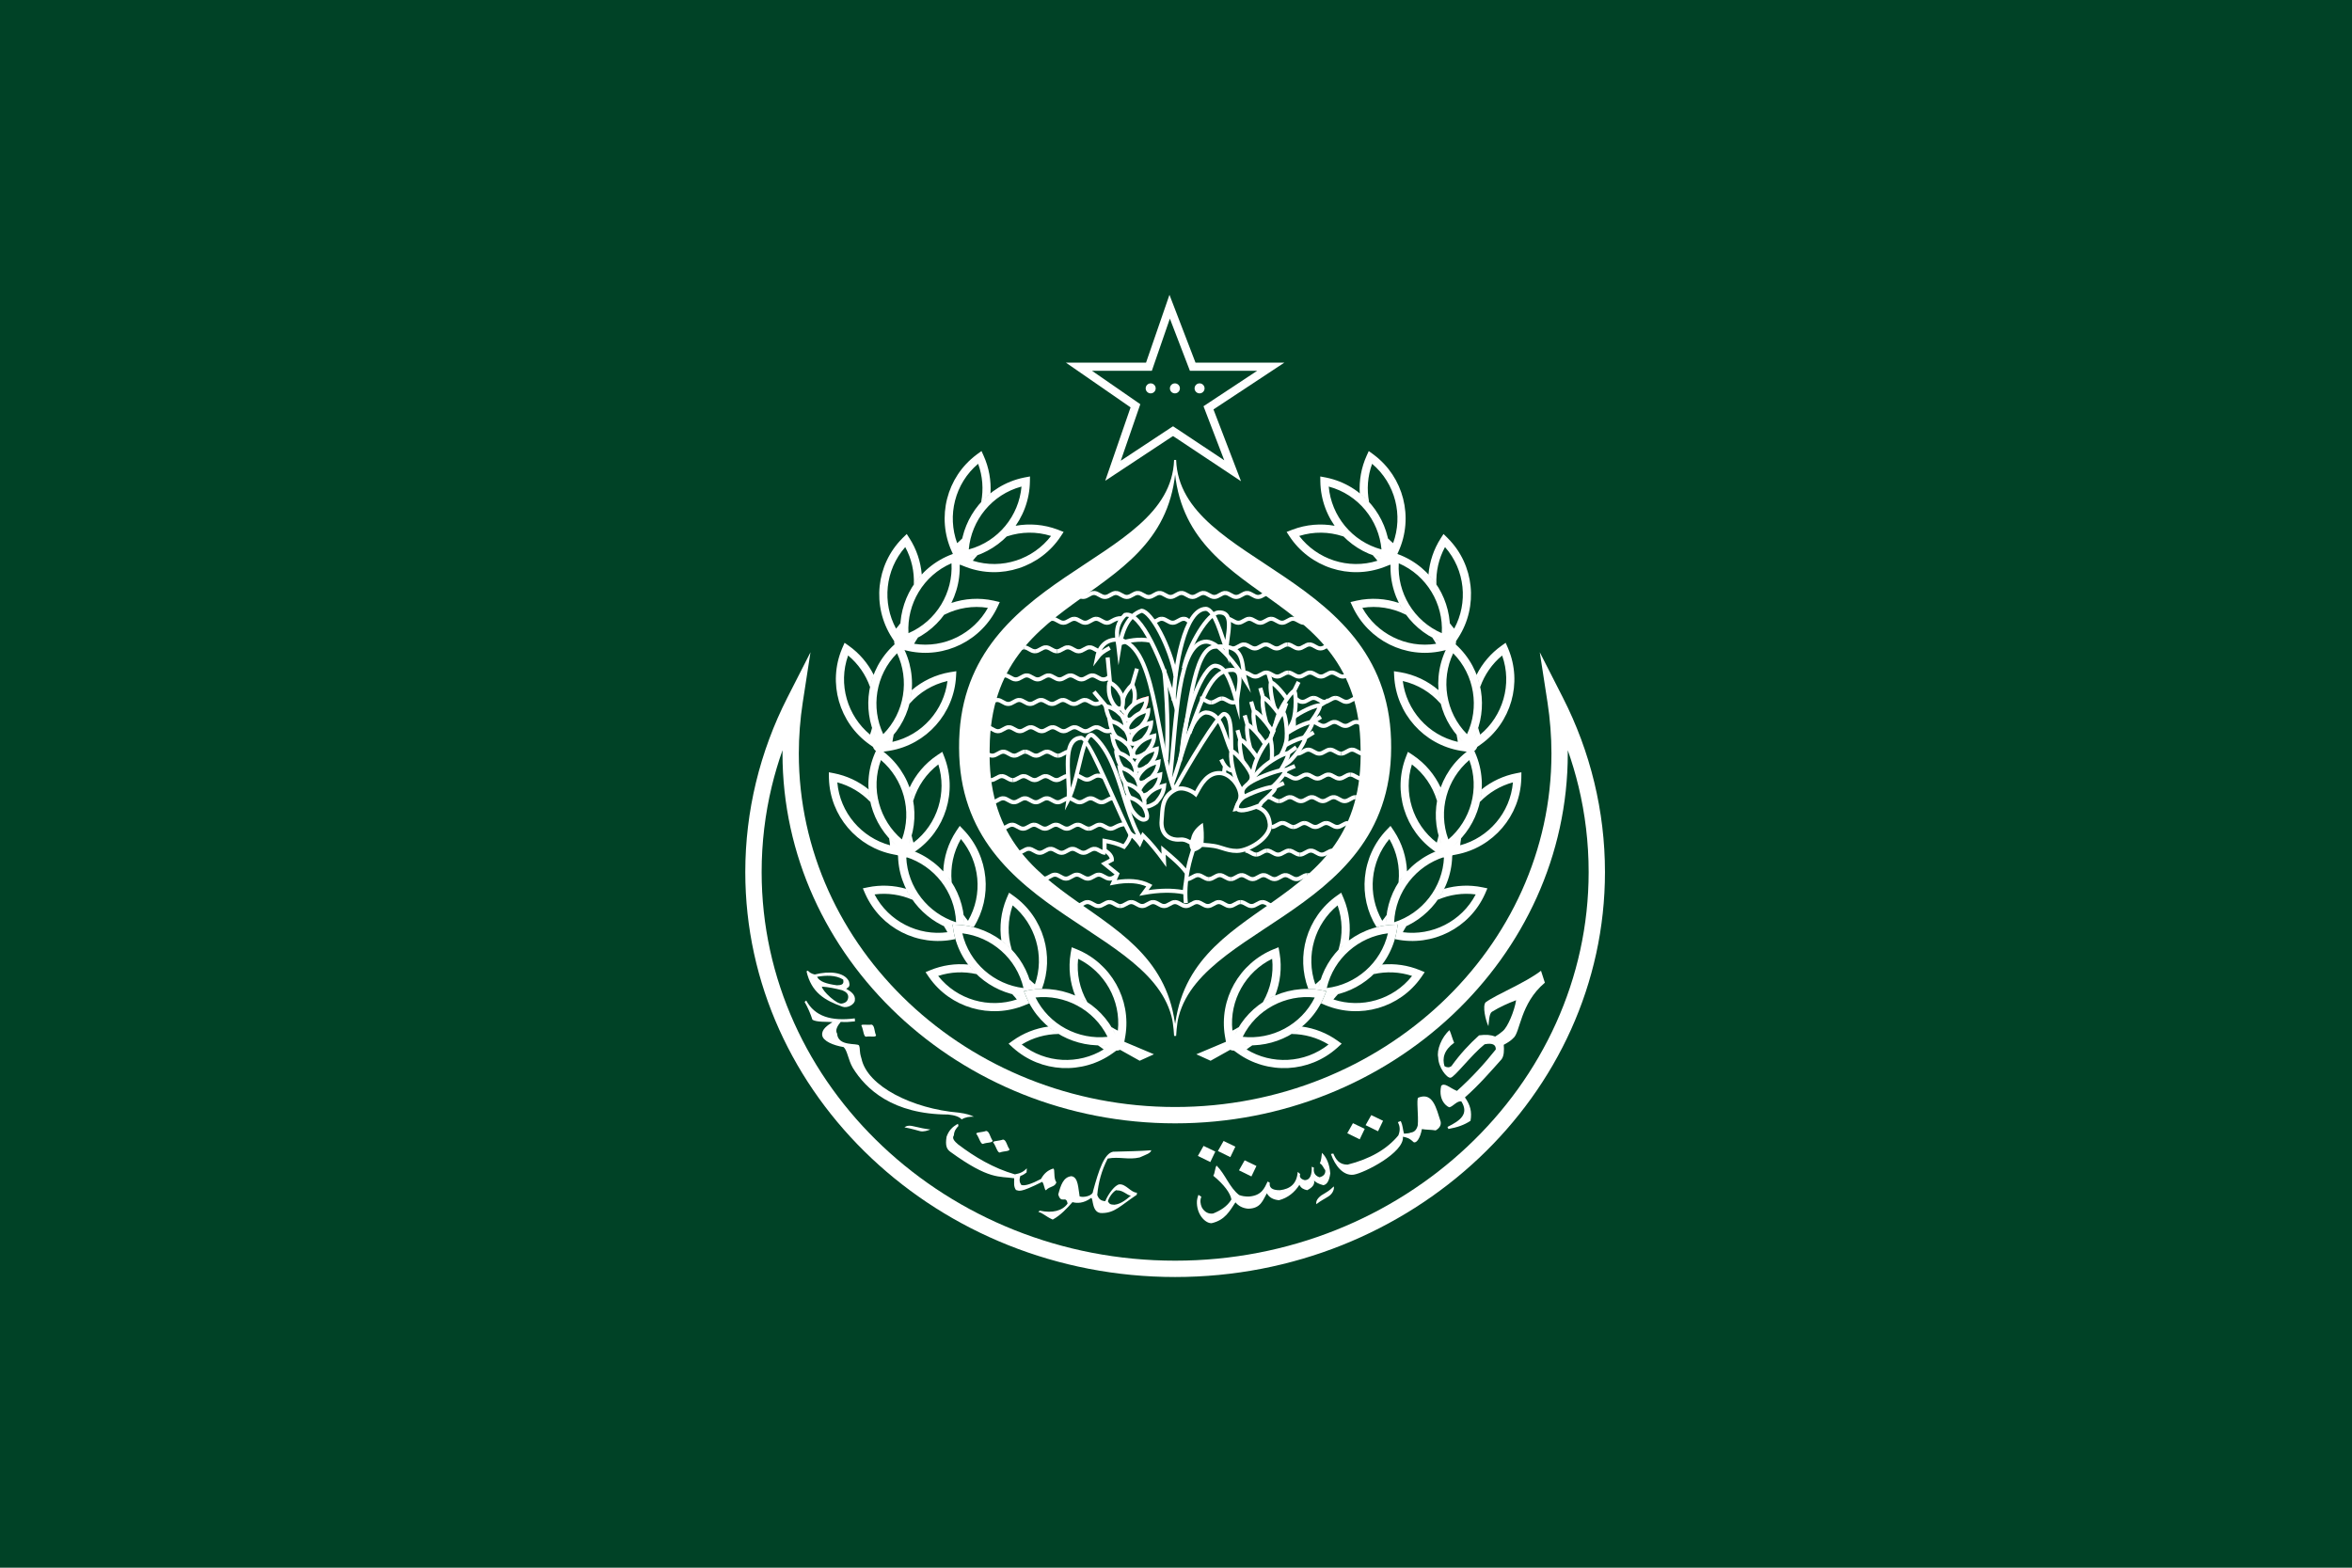 <?xml version="1.0" encoding="UTF-8"?>
<svg width="1800" height="1200" viewBox="0 0 1440 960" xmlns="http://www.w3.org/2000/svg">
<path d="M0 0h1440v960H0" fill="#004226" fill-rule="evenodd"/>
<path d="m833.62 458c-0.953-101.45-111.87-86.207-114.16-176.34 2.406 66.242 132.48 68.059 131.64 176.34-0.176 106.76-130.82 107.73-131.64 176.34 4.871-87.555 117.1-70.988 114.16-176.34zm-228.32 0c0.957-101.45 111.87-86.207 114.16-176.34-2.406 66.238-132.48 68.055-131.64 176.34 0.176 106.76 130.82 107.73 131.64 176.34-4.871-87.551-117.1-70.988-114.16-176.34z" fill="#fff" fill-rule="evenodd" stroke="#fff" stroke-miterlimit="10" stroke-width="1.25"/>
<path d="m850.79 336.32c-0.824-10.078-4.781-19.543-11.059-27.148-6.824-8.273-16.391-14.363-27.656-16.695-0.211-0.043-0.395-0.078-0.57-0.113h-0.012c-0.078-0.016-0.121-0.023-0.164-0.031l-3.004-0.562 0.043 3.051c0.156 11.293 4.258 21.992 11.211 30.414 6.508 7.887 15.504 13.785 26.09 16.344-1.781-0.434-3.519-0.957-5.215-1.574 1.012 1.07 1.973 2.199 2.875 3.375-8.938 2.812-18.207 2.586-26.602-0.148-8.348-2.723-15.84-7.906-21.297-15.031 8.938-2.812 18.207-2.582 26.605 0.152 0.172 0.059 0.348 0.117 0.52 0.176-1.043-1.055-2.031-2.156-2.977-3.293-0.867-1.055-1.695-2.137-2.469-3.262-8.398-1.516-17.297-0.852-25.828 2.375l-0.012 8e-3c-0.406 0.156-0.422 0.164-0.457 0.176l-0.012 4e-3c-0.309 0.129 0.238-0.09-0.227 0.09l-2.852 1.121 1.68 2.566c6.191 9.453 15.391 16.277 25.781 19.66 10.191 3.32 21.535 3.332 32.297-0.742l8e-3 -8e-3c0.27-0.102-0.051 0.019 0.352-0.141 0.113-0.039 0.227-0.09 0.332-0.129l2.598-1.02c2.109-0.137 3.965-1.664 4.414-3.832 0.148-0.703 0.129-1.402-0.027-2.062l1.098-2.422c4.66-10.285 5.492-21.715 2.785-32.289-2.656-10.375-8.727-19.957-17.945-26.863l4e-3 -8e-3c-0.027-0.019-0.102-0.07-0.191-0.137 0.293 0.215 0.484 0.348-0.43-0.316l-2.469-1.793-1.266 2.789c-3.328 7.348-4.707 15.277-4.234 23.062 2.047 1.637 3.953 3.422 5.699 5.348-1.484-7.731-0.91-15.836 1.863-23.395 7.16 6.035 11.93 13.98 14.125 22.543 2.18 8.512 1.812 17.617-1.277 26.047-1.102-0.93-2.148-1.906-3.137-2.922 0.484 2.172 0.824 4.391 1.008 6.637zm-14.906-23.977c-5.621-6.805-13.316-11.973-22.375-14.387 0.789 8.938 4.332 17.332 9.918 24.105 5.621 6.805 13.32 11.973 22.379 14.395-0.789-8.945-4.332-17.34-9.922-24.113m66.656 139.64c4.375-9.121 5.731-19.285 4.148-29.02-1.723-10.586-6.906-20.672-15.457-28.367-0.16-0.148-0.301-0.27-0.434-0.387-8e-3 0-8e-3 -4e-3 -0.012-4e-3 -0.059-0.055-0.094-0.086-0.129-0.113l-2.309-2.004-1.504 2.656c-5.562 9.828-7.41 21.141-5.656 31.922 1.641 10.086 6.43 19.727 14.281 27.27-1.324-1.277-2.559-2.606-3.711-3.984 0.332 1.43 0.59 2.891 0.773 4.359-9.133-2.082-17.016-6.953-22.891-13.551-5.832-6.555-9.688-14.812-10.805-23.727 9.137 2.086 17.027 6.961 22.898 13.562 0.121 0.133 0.238 0.273 0.359 0.41-0.371-1.438-0.672-2.887-0.906-4.34-0.223-1.352-0.387-2.703-0.492-4.062-6.488-5.547-14.5-9.465-23.5-10.984l-8e-3 8e-3c-0.43-0.074-0.445-0.074-0.484-0.078h-0.016c-0.332-0.055 0.25 0.031-0.238-0.039l-3.027-0.477 0.156 3.062c0.578 11.285 5.078 21.82 12.34 29.984 7.129 8.008 16.914 13.734 28.262 15.648h0.016c0.281 0.047-0.062-0.012 0.367 0.055 0.117 0.019 0.234 0.039 0.359 0.055l2.754 0.434c1.895 0.941 4.262 0.562 5.742-1.082 0.48-0.531 0.82-1.148 1.016-1.797l2.168-1.535c9.219-6.531 15.703-15.98 18.695-26.48 2.938-10.301 2.531-21.629-1.945-32.242h8e-3c-0.012-0.035-0.051-0.117-0.094-0.219 0.148 0.336 0.242 0.543-0.211-0.492l-1.23-2.797-2.496 1.773c-6.578 4.668-11.77 10.812-15.289 17.777 0.941 2.441 1.684 4.945 2.219 7.488 2.617-7.426 7.207-14.129 13.414-19.258 3.141 8.82 3.246 18.094 0.824 26.59-2.41 8.449-7.324 16.133-14.242 21.848-0.484-1.359-0.895-2.734-1.234-4.109-0.68 2.125-1.504 4.211-2.481 6.246zm-0.773-28.223c-1.422-8.719-5.461-17.055-12.059-23.719-3.832 8.121-5.012 17.156-3.598 25.82 1.414 8.719 5.457 17.059 12.059 23.719 3.828-8.121 5.012-17.156 3.598-25.82" fill="#fff" fill-rule="evenodd"/>
<path d="m887.68 388.33c0.656-10.094-1.879-20.031-6.981-28.473-5.555-9.18-14.125-16.598-24.934-20.547-0.203-0.074-0.379-0.133-0.551-0.191 0-4e-3 -4e-3 -4e-3 -8e-3 -4e-3 -0.074-0.023-0.117-0.043-0.164-0.059l-2.883-0.992-0.406 3.023c-1.492 11.203 1.008 22.379 6.664 31.723 5.293 8.75 13.328 15.898 23.434 19.973-1.707-0.688-3.352-1.461-4.934-2.316 0.844 1.207 1.633 2.461 2.356 3.762-9.258 1.477-18.391-0.098-26.301-4.031-7.859-3.906-14.516-10.125-18.883-17.973 9.254-1.48 18.395 0.098 26.305 4.027 0.164 0.086 0.324 0.168 0.484 0.25-0.875-1.195-1.695-2.426-2.461-3.691-0.703-1.168-1.363-2.356-1.969-3.582-8.09-2.727-16.984-3.367-25.898-1.414l-0.016 8e-3c-0.422 0.094-0.438 0.098-0.477 0.105l-8e-3 4e-3c-0.328 0.078 0.242-0.055-0.242 0.055l-2.984 0.695 1.289 2.781c4.75 10.25 12.859 18.352 22.645 23.211 9.598 4.766 20.816 6.43 32.059 3.961l0.012-4e-3c0.281-0.062-0.059 0.012 0.363-0.086 0.117-0.027 0.234-0.055 0.352-0.078l2.723-0.629c2.106 0.168 4.16-1.07 4.922-3.152 0.242-0.672 0.332-1.371 0.273-2.043l1.434-2.234c6.113-9.5 8.602-20.684 7.461-31.543-1.117-10.652-5.731-21.012-13.844-29.188l8e-3 -4e-3c-0.023-0.031-0.09-0.09-0.168-0.164 0.262 0.25 0.426 0.41-0.379-0.375l-2.184-2.141-1.656 2.574c-4.363 6.789-6.879 14.43-7.547 22.203 1.785 1.914 3.406 3.961 4.856 6.117-0.34-7.863 1.406-15.793 5.258-22.871 6.199 7.012 9.766 15.57 10.688 24.359 0.918 8.738-0.773 17.695-5.055 25.582-0.957-1.078-1.852-2.195-2.68-3.348 0.16 2.219 0.176 4.469 0.027 6.719zm-11.254-25.895c-4.566-7.555-11.43-13.785-20.039-17.496-0.523 8.961 1.758 17.785 6.297 25.293 4.57 7.555 11.438 13.785 20.047 17.5 0.523-8.957-1.758-17.781-6.305-25.297m13.301 155.59c7.758-6.484 13.207-15.172 15.805-24.688 2.816-10.344 2.281-21.672-2.312-32.227-0.082-0.195-0.16-0.367-0.238-0.527v-8e-3h-8e-3c-0.027-0.074-0.047-0.117-0.066-0.156l-1.27-2.777-2.473 1.797c-9.137 6.641-15.508 16.16-18.379 26.695-2.688 9.867-2.324 20.621 1.695 30.742v-4e-3c-0.68-1.703-1.25-3.426-1.723-5.164-0.293 1.445-0.66 2.875-1.105 4.297-7.449-5.684-12.602-13.387-15.215-21.824-2.59-8.387-2.676-17.5-4e-3 -26.066 7.457 5.684 12.613 13.387 15.219 21.824 0.055 0.176 0.109 0.348 0.164 0.523 0.258-1.453 0.578-2.898 0.969-4.328 0.359-1.312 0.773-2.617 1.234-3.894-3.602-7.738-9.27-14.625-16.828-19.73l-0.015-8e-3c-0.359-0.242-0.371-0.246-0.406-0.273l-0.016-4e-3c-0.277-0.18 0.219 0.137-0.199-0.137l-2.562-1.68-1.121 2.852c-4.152 10.504-4.426 21.965-1.199 32.402 3.168 10.238 9.699 19.508 19.234 25.953l0.016 4e-3c0.234 0.164-0.051-0.031 0.312 0.207 0.102 0.066 0.199 0.129 0.301 0.195l2.328 1.535c1.328 1.641 3.644 2.277 5.676 1.395 0.66-0.285 1.223-0.703 1.668-1.211l2.609-0.5c11.094-2.129 20.906-8.035 27.988-16.348 6.941-8.156 11.266-18.637 11.598-30.148h4e-3c4e-3 -0.039 4e-3 -0.129 4e-3 -0.234-4e-3 0.359-4e-3 0.594 0.012-0.535l0.039-3.055-3.004 0.574c-7.926 1.52-15.195 4.969-21.285 9.844-0.156 2.613-0.516 5.195-1.082 7.734 5.461-5.668 12.414-9.871 20.188-11.969-0.797 9.332-4.539 17.812-10.273 24.543-5.691 6.691-13.344 11.645-22.016 13.98 0.129-1.438 0.324-2.859 0.582-4.254-1.496 1.652-3.109 3.207-4.844 4.652zm10.992-26c2.324-8.52 2.098-17.781-1.148-26.582-6.852 5.801-11.664 13.535-13.973 22.008-2.32 8.52-2.102 17.781 1.145 26.582 6.852-5.801 11.668-13.535 13.977-22.008m-140.73 147.8h-4e-3c10.047 1.18 20.102-0.836 28.793-5.492 9.457-5.062 17.309-13.242 21.816-23.828 0.086-0.199 0.156-0.371 0.227-0.543v-8e-3c0.027-0.074 0.047-0.113 0.062-0.156l1.148-2.832-3.004-0.562c-11.105-2.066-22.398-0.152-32.027 5.008-9.012 4.828-16.57 12.488-21.16 22.359h4e-3c0.773-1.664 1.633-3.266 2.562-4.805-1.25 0.781-2.539 1.5-3.875 2.156-0.992-9.32 1.059-18.355 5.391-26.051 4.305-7.648 10.867-13.973 18.93-17.926 0.996 9.32-1.055 18.363-5.391 26.059-0.086 0.156-0.18 0.312-0.273 0.473 1.242-0.812 2.508-1.57 3.812-2.266 1.203-0.641 2.434-1.238 3.684-1.781 3.144-7.934 4.242-16.785 2.758-25.789l-4e-3 -0.012c-0.074-0.43-0.078-0.441-0.086-0.48l-4e-3 -0.016c-0.059-0.328 0.043 0.25-0.039-0.242l-0.535-3.016-2.848 1.141c-10.484 4.211-18.996 11.887-24.355 21.406-5.266 9.344-7.504 20.457-5.629 31.812l8e-3 0.012c0.043 0.281-8e-3 -0.059 0.066 0.371 0.016 0.117 0.043 0.238 0.062 0.352l0.488 2.75c0 0.012-4e-3 0.027-4e-3 0.043l-18.121 7.644 8.73 3.965 11.996-6.707c0.094 0.047 0.184 0.094 0.285 0.133 0.664 0.281 1.352 0.402 2.031 0.379l2.152 1.551c9.176 6.598 20.207 9.664 31.113 9.09 10.695-0.562 21.281-4.629 29.871-12.305v4e-3c0.031-0.019 0.094-0.082 0.172-0.156-0.262 0.242-0.434 0.406 0.395-0.359l2.25-2.07-2.484-1.789c-6.551-4.711-14.051-7.621-21.781-8.691-2 1.684-4.133 3.199-6.363 4.535 7.871 0.062 15.703 2.227 22.574 6.438-7.328 5.828-16.059 8.938-24.887 9.402-8.777 0.465-17.633-1.688-25.289-6.375 1.133-0.898 2.293-1.734 3.488-2.5-2.227 0.043-4.469-0.059-6.707-0.324zm26.441-9.891c7.777-4.164 14.355-10.699 18.512-19.102-8.922-0.992-17.848 0.828-25.586 4.977-7.785 4.168-14.363 10.703-18.516 19.105 8.918 0.984 17.852-0.836 25.59-4.981" fill="#fff" fill-rule="evenodd"/>
<path d="m812.6 610.03c10.043-1.148 19.375-5.406 26.777-11.922 8.047-7.094 13.828-16.848 15.797-28.188 0.039-0.207 0.062-0.395 0.09-0.574v-4e-3c0.016-0.086 0.023-0.129 0.031-0.172l0.469-3.016-3.051 0.133c-11.285 0.523-21.84 4.969-30.039 12.188-7.672 6.766-13.281 15.945-15.496 26.609v-8e-3c0.375-1.797 0.848-3.547 1.402-5.258-1.035 1.047-2.133 2.039-3.281 2.981-3.094-8.844-3.164-18.113-0.703-26.594 2.449-8.434 7.394-16.082 14.336-21.77 3.102 8.844 3.168 18.117 0.703 26.602-0.047 0.168-0.102 0.344-0.156 0.52 1.02-1.074 2.086-2.106 3.195-3.082 1.023-0.898 2.082-1.762 3.176-2.57 1.25-8.445 0.305-17.316-3.203-25.738l-4e-3 -0.012c-0.168-0.398-0.176-0.414-0.195-0.453l-4e-3 -8e-3c-0.137-0.309 0.102 0.234-0.098-0.227l-1.211-2.812-2.512 1.766c-9.242 6.488-15.773 15.906-18.82 26.398-2.848 9.816-2.656 20.578 1.195 30.766 2.672 0.051 5.356 0.312 8.027 0.812l3.004 0.562-1.148 2.832c-0.016 0.043-0.035 0.082-0.062 0.156v8e-3c-0.07 0.172-0.141 0.344-0.227 0.543-0.602 1.41-1.258 2.777-1.977 4.106 0.137-0.023 0.273-0.051 0.406-0.09l2.453 1.02c10.438 4.324 21.883 4.789 32.367 1.742 10.285-2.992 19.66-9.363 26.273-18.801h4e-3c0.019-0.027 0.066-0.094 0.129-0.188-0.203 0.297-0.336 0.492 0.301-0.441l1.715-2.527-2.824-1.172c-7.457-3.094-15.426-4.211-23.188-3.492-1.566 2.102-3.297 4.059-5.16 5.867 7.68-1.73 15.797-1.414 23.441 1.109-5.801 7.356-13.59 12.375-22.082 14.844-8.43 2.453-17.547 2.383-26.07-0.434 0.891-1.133 1.836-2.211 2.82-3.231-2.156 0.555-4.359 0.965-6.602 1.219zm23.48-15.668c6.629-5.836 11.535-13.699 13.664-22.828-8.91 1.074-17.188 4.883-23.777 10.688-6.625 5.836-11.535 13.699-13.664 22.828 8.914-1.074 17.191-4.883 23.777-10.688" fill="#fff" fill-rule="evenodd"/>
<path d="m855.25 569.45c9.457-3.047 17.66-8.906 23.613-16.566 6.582-8.473 10.438-19.137 10.254-30.641 0-0.215-0.012-0.402-0.016-0.582v-8e-3c-4e-3 -0.078-4e-3 -0.129-4e-3 -0.172l-0.109-3.051-2.969 0.707c-10.984 2.617-20.527 8.961-27.23 17.582-6.273 8.074-10.066 18.141-10.254 29.027 0.035-1.836 0.164-3.644 0.395-5.43-0.82 1.219-1.715 2.406-2.664 3.543-4.691-8.113-6.496-17.203-5.66-25.996 0.828-8.734 4.254-17.18 10.02-24.07 4.691 8.117 6.496 17.215 5.66 26.004-0.019 0.18-0.039 0.359-0.059 0.547 0.801-1.25 1.652-2.457 2.562-3.625 0.836-1.074 1.719-2.117 2.641-3.125-0.352-8.523-2.938-17.059-7.953-24.684l-0.012-8e-3c-0.242-0.359-0.246-0.375-0.273-0.406l-8e-3 -0.016c-0.191-0.273 0.141 0.211-0.133-0.199l-1.719-2.539-2.137 2.203c-7.871 8.102-12.527 18.574-13.555 29.449-0.98 10.32 1.293 21.016 7.16 30.398 3.211-0.828 6.523-1.344 9.91-1.5l3.051-0.133-0.469 3.016c-8e-3 0.043-0.016 0.086-0.031 0.172v4e-3c-4e-3 0.035-8e-3 0.066-0.012 0.098 1.988-0.641 3.926-1.406 5.789-2.285-0.77 1.188-1.496 2.422-2.16 3.699 8.898 1.18 17.863-0.453 25.695-4.441 7.875-4.008 14.59-10.402 18.918-18.707-7.984-1.055-16.02 0.152-23.238 3.293 1.492-2.129 2.828-4.375 3.969-6.731 7.496-2.164 15.531-2.547 23.434-0.902l2.996 0.621-1.211 2.805c-0.445 1.039-0.359 0.82-0.219 0.492-0.039 0.102-0.07 0.18-0.094 0.211v-4e-3c-4.731 10.504-12.75 18.516-22.297 23.379-9.734 4.957-21.062 6.637-32.121 4.332l-0.715-0.144c0.477-1.676 0.871-3.387 1.176-5.141 0.027-0.172 0.051-0.324 0.078-0.477zm19.676-19.633c5.422-6.969 8.773-15.609 9.16-24.977-8.555 2.719-15.973 8.008-21.363 14.941-5.414 6.973-8.773 15.609-9.156 24.98 8.555-2.727 15.977-8.012 21.359-14.945m-286.79-213.5c0.824-10.078 4.777-19.543 11.059-27.148 6.824-8.273 16.391-14.363 27.656-16.695 0.207-0.043 0.395-0.078 0.57-0.113h0.012c0.078-0.016 0.121-0.023 0.168-0.031l3-0.562-0.039 3.051c-0.156 11.293-4.262 21.992-11.215 30.414-6.512 7.887-15.504 13.785-26.09 16.344 1.781-0.434 3.523-0.957 5.215-1.574-1.012 1.07-1.973 2.199-2.875 3.375 8.938 2.812 18.207 2.586 26.605-0.148 8.344-2.723 15.832-7.906 21.293-15.031-8.941-2.812-18.207-2.582-26.605 0.152-0.172 0.059-0.348 0.117-0.52 0.176 1.039-1.055 2.031-2.156 2.977-3.293 0.867-1.055 1.691-2.137 2.469-3.262 8.398-1.516 17.297-0.852 25.824 2.375l0.016 8e-3c0.406 0.156 0.418 0.164 0.453 0.176l0.016 4e-3c0.312 0.129-0.234-0.09 0.223 0.09l2.852 1.121-1.68 2.566c-6.184 9.453-15.391 16.277-25.781 19.66-10.188 3.32-21.527 3.332-32.293-0.742l-0.012-8e-3c-0.266-0.102 0.055 0.019-0.352-0.141-0.109-0.039-0.219-0.09-0.328-0.129l-2.602-1.02c-2.109-0.137-3.961-1.664-4.414-3.832-0.141-0.703-0.125-1.402 0.031-2.062l-1.098-2.422c-4.66-10.285-5.496-21.715-2.785-32.289 2.656-10.375 8.73-19.957 17.945-26.863l-4e-3 -8e-3c0.027-0.019 0.102-0.07 0.191-0.137-0.297 0.215-0.484 0.348 0.43-0.316l2.469-1.793 1.266 2.789c3.328 7.348 4.707 15.277 4.234 23.062-2.047 1.637-3.953 3.422-5.699 5.348 1.484-7.731 0.906-15.836-1.867-23.395-7.156 6.035-11.926 13.98-14.121 22.543-2.18 8.512-1.816 17.617 1.273 26.047 1.105-0.93 2.148-1.906 3.141-2.922-0.488 2.172-0.824 4.391-1.008 6.637zm14.906-23.977c5.617-6.805 13.32-11.973 22.371-14.387-0.785 8.938-4.324 17.332-9.918 24.105-5.617 6.805-13.312 11.973-22.371 14.395 0.785-8.945 4.324-17.34 9.918-24.113m-66.656 139.64c-4.375-9.121-5.734-19.285-4.148-29.02 1.723-10.586 6.906-20.672 15.457-28.367 0.16-0.148 0.301-0.27 0.441-0.387l4e-3 -4e-3c0.059-0.055 0.098-0.086 0.129-0.113l2.305-2.004 1.508 2.656c5.559 9.828 7.414 21.141 5.656 31.922-1.641 10.086-6.43 19.727-14.281 27.27 1.324-1.277 2.562-2.606 3.711-3.984-0.332 1.43-0.59 2.891-0.777 4.359 9.137-2.082 17.023-6.953 22.891-13.551 5.836-6.555 9.688-14.812 10.809-23.727-9.137 2.086-17.023 6.961-22.898 13.562-0.121 0.133-0.238 0.273-0.359 0.41 0.371-1.438 0.672-2.887 0.906-4.34 0.219-1.352 0.387-2.703 0.492-4.062 6.484-5.547 14.5-9.465 23.5-10.984l8e-3 8e-3c0.434-0.074 0.449-0.074 0.488-0.078h0.012c0.328-0.055-0.25 0.031 0.238-0.039l3.031-0.477-0.16 3.062c-0.578 11.285-5.074 21.82-12.34 29.984-7.129 8.008-16.914 13.734-28.262 15.648h-0.016c-0.281 0.047 0.059-0.012-0.371 0.055-0.117 0.019-0.234 0.039-0.352 0.055l-2.758 0.434c-1.891 0.941-4.262 0.562-5.742-1.082-0.48-0.531-0.816-1.148-1.016-1.797l-2.168-1.535c-9.215-6.531-15.699-15.981-18.696-26.481-2.941-10.301-2.531-21.629 1.941-32.242h-4e-3c0.016-0.035 0.047-0.117 0.094-0.219-0.148 0.336-0.242 0.543 0.211-0.492l1.227-2.797 2.496 1.773c6.59 4.668 11.773 10.812 15.293 17.777-0.941 2.441-1.684 4.945-2.219 7.488-2.617-7.426-7.211-14.129-13.414-19.258-3.141 8.82-3.25 18.094-0.82 26.59 2.406 8.449 7.32 16.133 14.238 21.848 0.48-1.359 0.895-2.734 1.234-4.109 0.68 2.125 1.504 4.211 2.481 6.246zm0.773-28.223c1.418-8.719 5.461-17.055 12.059-23.719 3.832 8.121 5.012 17.156 3.598 25.82-1.414 8.719-5.457 17.059-12.059 23.719-3.828-8.121-5.004-17.156-3.598-25.82" fill="#fff" fill-rule="evenodd"/>
<path d="m551.24 388.33c-0.652-10.094 1.883-20.031 6.988-28.473 5.547-9.18 14.129-16.598 24.934-20.547 0.199-0.074 0.375-0.133 0.547-0.191 4e-3 -4e-3 4e-3 -4e-3 8e-3 -4e-3 0.074-0.023 0.117-0.043 0.164-0.059l2.891-0.992 0.398 3.023c1.488 11.203-1.012 22.379-6.664 31.723-5.289 8.75-13.332 15.898-23.434 19.973 1.703-0.688 3.348-1.461 4.934-2.316-0.848 1.207-1.629 2.461-2.352 3.762 9.254 1.477 18.383-0.098 26.297-4.031 7.859-3.906 14.516-10.125 18.879-17.973-9.254-1.48-18.387 0.098-26.297 4.027-0.168 0.086-0.328 0.168-0.488 0.25 0.875-1.195 1.699-2.426 2.461-3.691 0.707-1.168 1.359-2.356 1.969-3.582 8.09-2.727 16.984-3.367 25.898-1.414l0.012 8e-3c0.426 0.094 0.441 0.098 0.48 0.105l8e-3 4e-3c0.328 0.078-0.242-0.055 0.242 0.055l2.981 0.695-1.289 2.781c-4.746 10.25-12.855 18.352-22.641 23.211-9.598 4.766-20.816 6.43-32.059 3.961l-0.012-4e-3c-0.285-0.062 0.059 0.012-0.367-0.086-0.117-0.027-0.234-0.055-0.352-0.078l-2.719-0.629c-2.106 0.168-4.16-1.07-4.922-3.152-0.246-0.672-0.328-1.371-0.273-2.043l-1.434-2.234c-6.109-9.5-8.602-20.684-7.461-31.543 1.121-10.652 5.731-21.012 13.84-29.188l-4e-3 -4e-3c0.023-0.031 0.086-0.09 0.164-0.164-0.258 0.25-0.422 0.41 0.383-0.375l2.184-2.141 1.652 2.574c4.367 6.789 6.887 14.43 7.551 22.203-1.785 1.914-3.41 3.961-4.859 6.117 0.348-7.863-1.406-15.793-5.254-22.871-6.199 7.012-9.766 15.57-10.688 24.359-0.918 8.738 0.773 17.695 5.059 25.582 0.953-1.078 1.848-2.195 2.676-3.348-0.16 2.219-0.176 4.469-0.031 6.719zm11.258-25.895c4.562-7.555 11.43-13.785 20.039-17.496 0.527 8.961-1.758 17.785-6.301 25.293-4.57 7.555-11.43 13.785-20.039 17.5-0.52-8.957 1.754-17.781 6.301-25.297m-13.301 155.59c-7.762-6.484-13.207-15.172-15.801-24.688-2.824-10.344-2.281-21.672 2.309-32.227 0.09-0.195 0.16-0.367 0.238-0.527 0-4e-3 0-8e-3 8e-3 -8e-3 0.027-0.074 0.047-0.117 0.066-0.156l1.27-2.777 2.469 1.797c9.137 6.641 15.508 16.16 18.383 26.695 2.688 9.867 2.32 20.621-1.695 30.742v-4e-3c0.68-1.703 1.25-3.426 1.723-5.164 0.293 1.445 0.66 2.875 1.105 4.297 7.449-5.684 12.605-13.387 15.211-21.824 2.594-8.387 2.68-17.5 8e-3 -26.066-7.457 5.684-12.613 13.387-15.219 21.824-0.055 0.176-0.109 0.348-0.156 0.523-0.262-1.453-0.586-2.898-0.977-4.328-0.359-1.312-0.773-2.617-1.238-3.894 3.606-7.738 9.273-14.625 16.832-19.73l0.015-0.008c0.359-0.242 0.375-0.246 0.406-0.273l0.012-4e-3c0.277-0.18-0.215 0.137 0.199-0.137l2.566-1.68 1.121 2.852c4.156 10.504 4.426 21.965 1.195 32.402-3.164 10.238-9.695 19.508-19.23 25.953l-0.012 4e-3c-0.238 0.164 0.047-0.031-0.316 0.207-0.098 0.066-0.199 0.129-0.297 0.195l-2.336 1.535c-1.328 1.641-3.641 2.277-5.672 1.395-0.66-0.285-1.223-0.703-1.672-1.211l-2.606-0.5c-11.094-2.129-20.91-8.035-27.988-16.348-6.945-8.156-11.266-18.637-11.598-30.148h-4e-3c-4e-3 -0.039-4e-3 -0.129-4e-3 -0.234 4e-3 0.359 4e-3 0.594-0.012-0.535l-0.039-3.055 3.004 0.574c7.922 1.52 15.195 4.969 21.281 9.844 0.156 2.613 0.52 5.195 1.086 7.734-5.461-5.668-12.418-9.871-20.191-11.969 0.801 9.332 4.547 17.812 10.273 24.543 5.695 6.691 13.352 11.645 22.02 13.98-0.129-1.438-0.32-2.859-0.582-4.254 1.496 1.652 3.113 3.207 4.844 4.652zm-10.992-26c-2.32-8.52-2.098-17.781 1.148-26.582 6.848 5.801 11.664 13.535 13.973 22.008 2.32 8.52 2.102 17.781-1.148 26.582-6.848-5.801-11.664-13.535-13.973-22.008m140.74 147.8c-10.051 1.18-20.102-0.836-28.797-5.492-9.457-5.062-17.309-13.242-21.812-23.828-0.086-0.199-0.152-0.371-0.223-0.543l-4e-3 -4e-3v-4e-3c-0.031-0.074-0.047-0.113-0.062-0.156l-1.148-2.832 3.004-0.562c11.102-2.066 22.395-0.152 32.027 5.008 9.012 4.828 16.57 12.488 21.16 22.359-0.777-1.664-1.637-3.266-2.566-4.805 1.25 0.781 2.543 1.5 3.875 2.156 0.996-9.32-1.055-18.355-5.391-26.051-4.305-7.648-10.863-13.973-18.926-17.926-1 9.32 1.051 18.363 5.387 26.059 0.086 0.156 0.18 0.312 0.273 0.473-1.234-0.812-2.512-1.57-3.812-2.266-1.203-0.641-2.43-1.238-3.684-1.781-3.144-7.934-4.242-16.785-2.758-25.789l4e-3 -0.012c0.074-0.43 0.078-0.441 0.082-0.48l4e-3 -0.016c0.066-0.328-0.043 0.25 0.047-0.242l0.535-3.016 2.848 1.141c10.484 4.211 18.988 11.887 24.352 21.406 5.262 9.344 7.504 20.457 5.629 31.812l-0.012 0.012c-0.043 0.281 0.012-0.059-0.062 0.371-0.019 0.117-0.043 0.238-0.062 0.352l-0.488 2.75c0 0.012 4e-3 0.027 4e-3 0.043l18.125 7.644-8.73 3.965-12-6.707c-0.094 0.047-0.188 0.094-0.285 0.133-0.656 0.281-1.352 0.402-2.031 0.379l-2.152 1.551c-9.168 6.598-20.211 9.664-31.113 9.09-10.699-0.562-21.281-4.629-29.867-12.305l-8e-3 4e-3c-0.027-0.019-0.09-0.082-0.168-0.156 0.262 0.242 0.434 0.406-0.395-0.359l-2.25-2.07 2.484-1.789c6.551-4.711 14.051-7.621 21.781-8.691 2 1.684 4.129 3.199 6.359 4.535-7.867 0.062-15.703 2.227-22.566 6.438 7.324 5.828 16.055 8.938 24.883 9.402 8.773 0.465 17.633-1.688 25.289-6.375-1.133-0.898-2.297-1.734-3.488-2.5 2.227 0.043 4.469-0.059 6.711-0.324zm-26.445-9.891c-7.781-4.164-14.355-10.699-18.512-19.102 8.922-0.992 17.848 0.828 25.586 4.977 7.785 4.168 14.359 10.703 18.516 19.105-8.922 0.984-17.848-0.836-25.59-4.981" fill="#fff" fill-rule="evenodd"/>
<path d="m626.33 610.03c4e-3 0 4e-3 0 0 0-10.047-1.148-19.375-5.406-26.777-11.922-8.047-7.094-13.828-16.848-15.797-28.188-0.039-0.207-0.062-0.395-0.094-0.574v-4e-3c-0.012-0.086-0.019-0.129-0.027-0.172l-0.465-3.016 3.047 0.133c11.285 0.523 21.84 4.969 30.039 12.188 7.672 6.766 13.281 15.945 15.492 26.609v-8e-3c-0.371-1.797-0.84-3.547-1.402-5.258 1.039 1.047 2.137 2.039 3.281 2.981 3.098-8.844 3.164-18.113 0.703-26.594-2.445-8.434-7.387-16.082-14.336-21.77-3.098 8.844-3.168 18.117-0.703 26.602 0.055 0.168 0.105 0.344 0.156 0.52-1.02-1.074-2.082-2.106-3.191-3.082-1.027-0.898-2.086-1.762-3.18-2.57-1.246-8.445-0.297-17.316 3.203-25.738l0.012-0.012c0.164-0.398 0.176-0.414 0.188-0.453l0.012-8e-3c0.133-0.309-0.105 0.234 0.094-0.227l1.211-2.812 2.508 1.766c9.25 6.488 15.777 15.906 18.824 26.398 2.852 9.816 2.66 20.578-1.195 30.766-2.672 0.051-5.352 0.312-8.027 0.812l-3.004 0.562 1.148 2.832c0.016 0.043 0.031 0.082 0.062 0.156v4e-3l4e-3 4e-3c0.07 0.172 0.137 0.344 0.223 0.543 0.598 1.41 1.262 2.777 1.977 4.106-0.137-0.023-0.273-0.051-0.406-0.09l-2.457 1.02c-10.434 4.324-21.879 4.789-32.363 1.742-10.289-2.992-19.664-9.363-26.273-18.801-0.023-0.027-0.074-0.094-0.133-0.188 0.203 0.297 0.332 0.492-0.301-0.441l-1.715-2.527 2.82-1.172c7.457-3.094 15.426-4.211 23.195-3.492 1.566 2.102 3.289 4.059 5.156 5.867-7.676-1.73-15.797-1.414-23.441 1.109 5.801 7.356 13.594 12.375 22.078 14.844 8.434 2.453 17.551 2.383 26.074-0.434-0.891-1.133-1.836-2.211-2.82-3.231 2.156 0.555 4.363 0.965 6.602 1.219zm-23.484-15.668c-6.625-5.836-11.531-13.699-13.66-22.828 8.91 1.074 17.188 4.883 23.773 10.688 6.629 5.836 11.539 13.699 13.668 22.828-8.91-1.074-17.191-4.883-23.781-10.688" fill="#fff" fill-rule="evenodd"/>
<path d="m583.68 569.45c-9.457-3.047-17.66-8.906-23.613-16.566-6.582-8.473-10.438-19.137-10.254-30.641 0-0.215 0.012-0.402 0.016-0.582v-8e-3c4e-3 -0.078 4e-3 -0.129 4e-3 -0.172l0.109-3.051 2.969 0.707c10.984 2.617 20.531 8.961 27.23 17.582 6.273 8.074 10.066 18.141 10.254 29.027-0.035-1.836-0.168-3.644-0.398-5.43 0.828 1.219 1.715 2.406 2.668 3.543 4.699-8.113 6.496-17.203 5.66-25.996-0.832-8.734-4.254-17.18-10.016-24.07-4.695 8.117-6.5 17.215-5.664 26.004 0.019 0.18 0.039 0.359 0.059 0.547-0.801-1.25-1.656-2.457-2.562-3.625-0.836-1.074-1.719-2.117-2.644-3.125 0.352-8.523 2.941-17.059 7.957-24.684l8e-3 -8e-3c0.246-0.359 0.25-0.375 0.273-0.406l0.012-0.016c0.188-0.273-0.141 0.211 0.137-0.199l1.715-2.539 2.137 2.203c7.871 8.102 12.523 18.574 13.559 29.449 0.977 10.32-1.297 21.016-7.168 30.398-3.207-0.828-6.523-1.344-9.906-1.5l-3.047-0.133 0.465 3.016c8e-3 0.043 0.016 0.086 0.027 0.172v4e-3c4e-3 0.035 0.012 0.066 0.016 0.098-1.988-0.641-3.926-1.406-5.793-2.285 0.777 1.188 1.5 2.422 2.164 3.699-8.898 1.18-17.867-0.453-25.691-4.441-7.883-4.008-14.598-10.402-18.922-18.707 7.984-1.055 16.02 0.152 23.242 3.293-1.5-2.129-2.828-4.375-3.973-6.731-7.496-2.164-15.535-2.547-23.434-0.902l-3 0.621 1.215 2.805c0.453 1.039 0.359 0.82 0.219 0.492 0.039 0.102 0.07 0.18 0.09 0.211v-4e-3c4.731 10.504 12.754 18.516 22.301 23.379 9.73 4.957 21.059 6.637 32.125 4.332l0.711-0.145c-0.477-1.676-0.875-3.387-1.176-5.141-0.027-0.172-0.055-0.324-0.078-0.477zm-19.676-19.633c-5.422-6.969-8.777-15.609-9.164-24.977 8.555 2.719 15.973 8.008 21.363 14.941 5.418 6.973 8.777 15.609 9.16 24.98-8.555-2.727-15.977-8.012-21.359-14.945" fill="#fff" fill-rule="evenodd"/>
<path d="m718.46 186.93 13.477 35.125h54.41l-6.934 4.578-36.473 24.086 14.07 36.672 2.797 7.293-6.508-4.324-35.078-23.316-0.309 0.207-0.059-0.039-35.047 23.148-6.141 4.051 2.398-6.941 13.125-38.008-33.039-22.859-6.578-4.547h49.086l12.105-35.051 2.234-6.481 2.461 6.406zm9.43 38.512-11.641-30.332-10.449 30.254-0.582 1.691h-36.652l28.02 19.383 1.562 1.086-0.613 1.773-11.344 32.844 30.316-20.02 1.402-0.926 0.059 0.039 0.262-0.18 1.375 0.914 29.941 19.902-11.988-31.238-0.719-1.867 1.676-1.102 31.207-20.609h-41.211" fill="#fff"/>
<path d="m704.5 234.76c1.691 0 3.062 1.375 3.062 3.062s-1.371 3.062-3.062 3.062c-1.684 0-3.062-1.375-3.062-3.062s1.379-3.062 3.062-3.062m14.828 0c1.684 0 3.059 1.375 3.059 3.062s-1.375 3.062-3.059 3.062c-1.688 0-3.059-1.375-3.059-3.062s1.371-3.062 3.059-3.062m15.109 0c1.684 0 3.059 1.375 3.059 3.062s-1.375 3.062-3.059 3.062c-1.691 0-3.062-1.375-3.062-3.062s1.371-3.062 3.062-3.062" fill="#fff" fill-rule="evenodd"/>
<path d="m956.86 427.18c8.359 16.395 14.863 33.809 19.254 52.012 4.266 17.695 6.523 36.051 6.523 54.836 0 68.34-29.602 130.37-77.344 175.3-47.664 44.859-113.41 72.672-185.82 72.672s-138.16-27.812-185.83-72.672c-47.742-44.93-77.344-106.96-77.344-175.3 0-18.785 2.258-37.141 6.523-54.836 4.391-18.203 10.898-35.617 19.254-52.012l14.145-27.758-4.75 30.785c-0.777 5.016-1.375 10.203-1.789 15.555-0.402 5.273-0.613 10.477-0.613 15.594 0 59.586 25.832 113.69 67.496 152.89 41.746 39.293 99.383 63.648 162.91 63.648 63.516 0 121.15-24.355 162.9-63.648 41.664-39.207 67.496-93.309 67.496-152.89 0-5.117-0.211-10.32-0.617-15.594-0.41-5.352-1.012-10.539-1.785-15.555l-4.75-30.785 14.145 27.758zm9.566 54.355c-1.812-7.508-4.012-14.891-6.57-22.129 0.012 0.652 0.012 1.301 0.012 1.949 0 62.441-27.043 119.11-70.66 160.16-43.539 40.977-103.6 66.383-169.73 66.383-66.141 0-126.2-25.406-169.74-66.383-43.617-41.051-70.66-97.719-70.66-160.16 0-0.648 4e-3 -1.297 0.012-1.949-2.562 7.238-4.758 14.621-6.57 22.129-4.062 16.848-6.211 34.414-6.211 52.492 0 65.484 28.391 124.94 74.18 168.03 45.871 43.172 109.2 69.938 178.99 69.938 69.781 0 133.11-26.766 178.98-69.938 45.789-43.09 74.18-102.55 74.18-168.03 0-18.078-2.148-35.645-6.211-52.492" fill="#fff"/>
<path d="m725.36 534.97c-1.547-2.188-3.562-4.328-5.852-6.477-1.758-1.656-3.742-3.359-5.809-5.106 0.055 1.133 0.109 2.262 0.16 3.394l0.203 4.184-2.461-3.394c-1.93-2.66-3.938-5.277-6.062-7.828-1.719-2.059-3.488-4.047-5.328-5.926-0.105 0.234-0.211 0.473-0.312 0.707-0.348 0.797-0.695 1.594-1.047 2.383l-0.863 1.984-1.285-1.746c-0.664-0.898-1.422-1.801-2.281-2.703-0.457-0.488-0.941-0.973-1.449-1.457-0.277 0.75-0.621 1.492-1.016 2.227-0.738 1.367-1.68 2.731-2.828 4.086l-0.633 0.754-0.875-0.441c-1.535-0.758-3.254-1.43-5.168-2.004-1.527-0.461-3.176-0.855-4.949-1.199v3.508c1.383 0.953 2.438 1.918 3.176 2.898 0.926 1.242 1.359 2.5 1.297 3.785l-0.035 0.707-0.629 0.336c-0.938 0.496-1.871 1-2.809 1.496 2.098 1.691 4.184 3.387 6.281 5.074l0.746 0.605-0.387 0.871c-0.473 1.066-0.949 2.141-1.426 3.211 3.684-0.586 7.09-0.746 10.215-0.5 3.832 0.312 7.269 1.258 10.309 2.828l1.297 0.672-0.863 1.176c-0.488 0.664-0.977 1.332-1.469 2 3.449-0.516 6.965-0.832 10.465-0.871 3.539-0.047 7.078 0.195 10.551 0.805 0.098-1.582 0.332-3.117 0.562-4.648 0.019-0.129 0.039-0.258 0.059-0.391 0.105-1.055 0.238-2.109 0.391-3.176 0.019-0.129 0.039-0.262 0.059-0.395 0.035-0.473 0.059-0.953 0.066-1.43zm11.52-18.812c0.215 0.012 0.43 0.023 0.645 0.039h4e-3c1.887 0.117 3.793 0.316 5.738 0.598 2.016 0.301 3.773 0.855 5.551 1.422 2.539 0.801 5.137 1.625 8.469 1.613 3.711-0.023 9.301-2.356 13.5-5.769 3.301-2.684 5.684-6 5.394-9.254-0.25-2.852-1.148-5.223-2.812-6.938-1.57-1.609-3.856-2.684-6.969-3.09-2.449-0.324-4.367 0.312-6.281 0.949-1.055 0.344-2.109 0.695-3.32 0.922l-2.117 0.398 0.703-2.031c0.344-0.992 0.816-1.945 1.285-2.906 0.824-1.668 1.656-3.336 1.543-5.012-0.188-2.906-1.785-6.106-4.07-8.551-2.121-2.262-4.801-3.848-7.457-3.902-6.699-0.137-10.297 6.418-12.656 10.707-0.301 0.555-0.586 1.066-0.875 1.57l-0.754 1.309-1.145-0.996c-1.184-1.031-3.473-2.383-5.965-2.941-1.691-0.375-3.465-0.379-4.988 0.371-6.914 3.398-7.285 9.25-7.641 14.961-0.055 0.836-0.105 1.672-0.215 2.867-0.082 0.859-0.082 1.699-0.016 2.516 0.195 2.402 1.055 4.277 2.391 5.578 1.34 1.312 3.176 2.086 5.316 2.289 0.691 0.062 1.449 0.062 2.269-8e-3 2.875-0.234 4.512 0.602 6.363 1.625 0.125-0.32 0.273-0.648 0.441-0.98 0.82-4.16 3.59-7.152 7.238-9.617 0.566 3.984 0.758 8.055 0.43 12.262zm-12.098 37.031c-0.184-1.852-0.281-3.723-0.301-5.598-3.504-0.668-7.133-0.934-10.781-0.887-4.422 0.051-8.84 0.551-13.082 1.328l-3.086 0.562 1.859-2.527c0.793-1.082 1.59-2.168 2.383-3.254-2.394-1.031-5.074-1.668-8.035-1.906-3.566-0.293-7.527 0-11.875 0.867l-2.367 0.469 0.98-2.195c0.664-1.5 1.336-3 2-4.5-2.336-1.883-4.672-3.766-7.004-5.652l-1.465-1.184 1.66-0.887c1.25-0.664 2.504-1.332 3.754-2.004-0.102-0.492-0.344-0.992-0.734-1.512-0.652-0.871-1.691-1.762-3.109-2.676l-0.574-0.375v-7.812l1.457 0.242c2.438 0.406 4.676 0.914 6.707 1.523 1.695 0.508 3.246 1.086 4.664 1.734 0.762-0.977 1.406-1.945 1.926-2.914 0.641-1.191 1.102-2.383 1.375-3.562l0.461-2.016 1.57 1.352c1.125 0.973 2.148 1.945 3.066 2.914 0.41 0.434 0.801 0.863 1.172 1.297 0.066-0.164 0.137-0.328 0.207-0.488 0.348-0.797 0.695-1.59 1.047-2.383l0.723-1.656 1.293 1.266c2.414 2.363 4.664 4.84 6.793 7.387 1.262 1.508 2.488 3.062 3.699 4.656-0.031-0.719-0.066-1.438-0.102-2.156l-0.137-2.859 2.191 1.844c2.82 2.367 5.559 4.664 8.098 7.051 1.812 1.699 3.461 3.402 4.883 5.144 0.77-3.789 1.801-7.625 3.062-11.484-0.586-1.008-0.926-2.094-0.914-3.289-0.156-0.082-0.312-0.172-0.469-0.254-1.574-0.871-2.902-1.609-5.168-1.426h-4e-3c-0.895 0.074-1.797 0.07-2.695-0.016-2.715-0.25-5.078-1.266-6.84-2.984-1.762-1.73-2.894-4.133-3.144-7.156-0.074-0.887-0.062-1.867 0.039-2.945 0.062-0.672 0.129-1.734 0.195-2.801 0.402-6.422 0.816-13.004 9.047-17.047 2.09-1.027 4.426-1.043 6.617-0.555 2.246 0.504 4.359 1.551 5.859 2.574 0.051-0.094 0.102-0.188 0.156-0.285 2.644-4.82 6.691-12.172 14.895-12.008 3.375 0.07 6.688 1.98 9.23 4.691 2.66 2.848 4.523 6.617 4.746 10.105 0.152 2.316-0.824 4.297-1.805 6.273-0.055 0.113-0.109 0.219-0.164 0.328 0.195-0.066 0.398-0.129 0.586-0.191 2.184-0.723 4.363-1.441 7.398-1.047 3.695 0.48 6.469 1.812 8.43 3.824 2.102 2.164 3.231 5.051 3.531 8.465 0.359 4.184-2.434 8.23-6.328 11.398-4.609 3.746-10.855 6.312-15.066 6.336-3.719 0.012-6.504-0.867-9.227-1.73-1.691-0.535-3.356-1.066-5.16-1.328-1.824-0.273-3.664-0.457-5.531-0.574h-4e-3c-0.469-0.031-0.938-0.055-1.402-0.074-1.156 1.273-2.719 2.144-4.523 2.769-1.664 5.16-2.914 10.242-3.668 15.234-0.098 1.262-0.277 2.5-0.465 3.727-0.422 4.273-0.457 8.473-0.055 12.59" fill="#fff"/>
<path d="m691.22 512.08c-3.223-6.109-7.266-15.172-11.387-24.414-5.496-12.328-11.137-24.977-14.77-30.996-1.086 3.25-2.133 7.59-3.234 12.148-1.848 7.66-3.84 15.918-6.547 21.098l-3.309 6.348 0.965-7.09c0.402-2.914 0.164-7.207-0.094-11.797-0.672-12.172-1.457-26.359 8.941-26.82 0.715-0.031 1.555 0.492 2.488 1.473 0.398-0.781 0.812-1.426 1.25-1.914 1.453-1.625 3.035-1.895 4.816-0.297 9.797 8.75 14.234 22.809 18.676 36.895 2.844 9.016 5.691 18.043 9.93 25.547l1.215 2.156-2.457-0.305c-0.781-0.098-1.867-0.414-2.957-0.727-0.973-0.285-1.949-0.57-2.574-0.648l-0.648-0.082-0.305-0.574zm-9.109-25.43c3.973 8.914 7.879 17.66 11.035 23.727 0.676 0.141 1.484 0.375 2.289 0.609-3.644-7.172-6.227-15.352-8.801-23.523-4.34-13.754-8.672-27.477-17.961-35.781-0.465-0.414-0.891-0.336-1.285 0.105-0.473 0.535-0.938 1.352-1.387 2.391 4.394 6.215 10.328 19.512 16.109 32.473zm-18.77-32.512c-0.59-0.715-1.082-1.098-1.445-1.082-7.867 0.352-7.16 13.18-6.551 24.184 0.105 1.809 0.203 3.566 0.258 5.231 1.414-4.32 2.641-9.398 3.805-14.238 1.305-5.402 2.539-10.508 3.934-14.094" fill="#fff"/>
<path d="m702 427.86c-0.332 3.941-1.566 6.422-4.703 10.137-2.695 2.117-7.203 3.926-7.84 1.879-1.566-2.34 2.164-6.324 3.531-7.602 2.348-2.191 5.664-3.613 9.012-4.414z" fill="#fff" fill-rule="evenodd" stroke="#eb1923" stroke-miterlimit="10" stroke-width="2.5"/>
<path d="m702 427.86c-0.332 3.941-1.566 6.422-4.703 10.137-2.695 2.117-7.203 3.926-7.84 1.879-1.566-2.34 2.164-6.324 3.531-7.602 2.348-2.191 5.664-3.613 9.012-4.414z" fill="#fff" fill-rule="evenodd" stroke="#eb1923" stroke-miterlimit="10" stroke-width="2.5"/>
<path d="m693.18 419.29c1.742 3.543 1.957 6.312 1.184 11.105-1.219 3.211-4.152 7.082-5.75 5.652-2.551-1.199-1.402-6.535-0.891-8.332 0.879-3.094 2.996-6.016 5.457-8.426z" fill="#004226" fill-rule="evenodd" stroke="#fff" stroke-miterlimit="10" stroke-width="2.5"/>
<path d="m702 427.86c-0.332 3.941-1.566 6.422-4.703 10.137-2.695 2.117-7.203 3.926-7.84 1.879-1.566-2.34 2.164-6.324 3.531-7.602 2.348-2.191 5.664-3.613 9.012-4.414z" fill="#004226" fill-rule="evenodd" stroke="#fff" stroke-miterlimit="10" stroke-width="2.5"/>
<path d="m703.04 434.97c-0.328 3.938-1.566 6.422-4.699 10.137-2.695 2.117-7.207 3.926-7.844 1.879-1.566-2.34 2.164-6.324 3.531-7.602 2.348-2.199 5.664-3.613 9.012-4.414z" fill="#004226" fill-rule="evenodd" stroke="#fff" stroke-miterlimit="10" stroke-width="2.5"/>
<path d="m704.77 442.59c-0.332 3.941-1.566 6.422-4.703 10.137-2.695 2.125-7.203 3.926-7.84 1.883-1.566-2.336 2.164-6.328 3.531-7.602 2.348-2.195 5.66-3.613 9.012-4.418zm1.91 7.973c-0.336 3.941-1.574 6.422-4.707 10.137-2.695 2.121-7.207 3.922-7.844 1.879-1.566-2.336 2.164-6.32 3.531-7.602 2.352-2.195 5.664-3.613 9.02-4.414z" fill="#004226" fill-rule="evenodd" stroke="#fff" stroke-miterlimit="10" stroke-width="2.5"/>
<path d="m708.24 458.53c-0.332 3.941-1.574 6.422-4.707 10.137-2.695 2.121-7.207 3.926-7.84 1.879-1.566-2.336 2.164-6.32 3.531-7.602 2.344-2.195 5.66-3.613 9.016-4.414z" fill="#004226" fill-rule="evenodd" stroke="#fff" stroke-miterlimit="10" stroke-width="2.5"/>
<path d="m709.28 466.5c-0.332 3.941-1.57 6.422-4.707 10.137-2.695 2.125-7.207 3.926-7.836 1.887-1.566-2.34 2.156-6.328 3.523-7.602 2.348-2.199 5.664-3.617 9.02-4.422z" fill="#004226" fill-rule="evenodd" stroke="#fff" stroke-miterlimit="10" stroke-width="2.5"/>
<path d="m710.32 474.28c-0.332 3.938-1.57 6.418-4.707 10.133-2.695 2.121-7.207 3.93-7.836 1.883-1.566-2.34 2.16-6.324 3.527-7.602 2.348-2.195 5.664-3.617 9.016-4.414z" fill="#004226" fill-rule="evenodd" stroke="#fff" stroke-miterlimit="10" stroke-width="2.5"/>
<path d="m712.75 481.05c-0.34 3.941-1.574 6.422-4.711 10.141-2.695 2.117-7.203 3.922-7.84 1.879-1.566-2.34 2.164-6.324 3.531-7.606 2.348-2.191 5.664-3.609 9.02-4.414zm-33.602-63.25c3.539 1.758 5.398 3.824 7.695 8.105 0.984 3.285 0.996 8.145-1.133 7.984-2.754 0.594-5.086-4.34-5.769-6.082-1.184-2.992-1.281-6.594-0.793-10.008zm-2.133 14.727c3.898 0.664 6.266 2.106 9.703 5.543 1.883 2.863 3.301 7.512 1.211 7.973-2.461 1.363-6.117-2.691-7.277-4.16-1.992-2.523-3.121-5.949-3.637-9.355z" fill="#004226" fill-rule="evenodd" stroke="#fff" stroke-miterlimit="10" stroke-width="2.5"/>
<path d="m679.44 441.54c3.902 0.664 6.269 2.109 9.707 5.547 1.887 2.863 3.301 7.512 1.211 7.969-2.461 1.363-6.117-2.688-7.277-4.16-1.992-2.523-3.125-5.945-3.641-9.355z" fill="#004226" fill-rule="evenodd" stroke="#fff" stroke-miterlimit="10" stroke-width="2.5"/>
<path d="m681 450.89c3.898 0.664 6.266 2.109 9.703 5.547 1.883 2.863 3.301 7.512 1.211 7.969-2.461 1.363-6.117-2.684-7.277-4.16-1.992-2.523-3.121-5.941-3.637-9.355z" fill="#004226" fill-rule="evenodd" stroke="#fff" stroke-miterlimit="10" stroke-width="2.5"/>
<path d="m683.43 460.77c3.898 0.664 6.266 2.109 9.703 5.543 1.887 2.863 3.301 7.512 1.211 7.973-2.461 1.363-6.117-2.691-7.277-4.16-1.992-2.523-3.125-5.949-3.637-9.355z" fill="#004226" fill-rule="evenodd" stroke="#fff" stroke-miterlimit="10" stroke-width="2.5"/>
<path d="m685.5 470.13c3.902 0.664 6.273 2.109 9.711 5.547 1.883 2.863 3.297 7.512 1.211 7.969-2.461 1.363-6.121-2.691-7.277-4.16-1.992-2.523-3.125-5.945-3.644-9.355z" fill="#004226" fill-rule="evenodd" stroke="#fff" stroke-miterlimit="10" stroke-width="2.5"/>
<path d="m688.8 479.85c3.898 0.664 6.266 2.109 9.703 5.547 1.883 2.867 3.301 7.516 1.211 7.969-2.461 1.367-6.117-2.688-7.273-4.156-1.992-2.531-3.121-5.945-3.641-9.359z" fill="#004226" fill-rule="evenodd" stroke="#fff" stroke-miterlimit="10" stroke-width="2.5"/>
<path d="m690.36 488.15c3.894 0.664 6.266 2.106 9.703 5.543 1.883 2.863 3.305 7.512 1.215 7.969-2.465 1.367-6.125-2.688-7.281-4.156-1.984-2.523-3.117-5.949-3.637-9.355z" fill="#004226" fill-rule="evenodd" stroke="#fff" stroke-miterlimit="10" stroke-width="2.5"/>
<path d="m693.09 419.72 3.023-10.246m-16.453 9.406-1.516-16.293m-8.398 20.996 8.062 9.57m41.148 50.723c-11.812-31.578-11.25-92.34-35.773-92.207-7.633 0.297-10.617 6.269-11.594 11.254 2.062-2.758 3.508-3.84 7.898-6.215" fill="none" stroke="#fff" stroke-miterlimit="10" stroke-width="2.5"/>
<path d="m704.29 392.34c-6.664-1.453-14.102-0.082-19.867 2.047m29.668 71.012c1.367-16.754 0.43-38.668-1.34-55.418" fill="none" stroke="#fff" stroke-miterlimit="10" stroke-width="2.5"/>
<path d="m719.75 413.95c-3.266-17.898-14.875-39.613-20.828-39.949-8.539 2.945-12.121 12.48-13.906 23.863-0.758-7-3.543-13.883 3.793-21.336 9.543-2.523 22.934 27.562 31.762 58.156m-2.844 44.883c6.324-17.039 11.043-42.141 20.543-43.301 9.961 0.352 10.934 14.102 15.645 23.707-0.422-8.211 0.684-22.555-4.586-22.758-3.363 0.32-22.68 32.266-30.023 45.984" fill="none" stroke="#fff" stroke-miterlimit="10" stroke-width="2.5"/>
<path d="m723.57 461.07c0.957-22.586 12.836-53.117 20.387-53.414 5.945 0.289 9.23 7.586 13.43 22.758-0.234-6.844 4.711-18.969-2.211-20.227-12.699-0.453-17.961 13.758-27.023 38.875" fill="none" stroke="#fff" stroke-miterlimit="10" stroke-width="2.5"/>
<path d="m716.48 475.42c3.852-34.395 4.508-82.68 22.297-82.516 7.449 0.414 17.984 14.152 23.531 23.223-2.602-9.449 0.805-21.77-18.188-20.141-13.922 0.258-16.074 43.207-21.883 70.289" fill="none" stroke="#fff" stroke-miterlimit="10" stroke-width="2.5"/>
<path d="m718.54 429.02c0.684-20.598 6.711-55.988 19.695-56.195 5.406 0.191 9.539 16.145 12.746 25.258-0.352-7.684 5.684-23.363-4.633-23.055-6.516-0.203-18.676 20.164-21.555 34.18" fill="none" stroke="#fff" stroke-miterlimit="10" stroke-width="2.5"/>
<path d="m780.52 453.1c-3.352-0.152 5.82-9.184 10.113-12.793 5.352-4.496 15.055-8.664 17.207-8.301 1.625 0.273-5.281 11.445-9.941 15.043-5.117 3.953-12.754 6.262-17.379 6.051z" fill="#004226" fill-rule="evenodd" stroke="#fff" stroke-miterlimit="10" stroke-width="2.5"/>
<path d="m808.03 432 5.348-3.254" fill="none" stroke="#fff" stroke-miterlimit="10" stroke-width="2.5"/>
<path d="m791.29 450.11c-1.031 3.199-7.32-8.039-9.668-13.133-2.922-6.352-4.375-16.809-3.465-18.785 0.695-1.5 9.645 8.113 11.887 13.559 2.457 5.977 2.672 13.953 1.246 18.359z" fill="#004226" fill-rule="evenodd" stroke="#fff" stroke-miterlimit="10" stroke-width="2.5"/>
<path d="m778.21 418-1.727-6.016" fill="none" stroke="#fff" stroke-miterlimit="10" stroke-width="2.5"/>
<path d="m786.41 459.41c-1.031 3.199-7.324-8.039-9.672-13.133-2.922-6.352-4.375-16.809-3.457-18.785 0.691-1.5 9.641 8.121 11.879 13.559 2.461 5.977 2.672 13.953 1.25 18.359z" fill="#004226" fill-rule="evenodd" stroke="#fff" stroke-miterlimit="10" stroke-width="2.5"/>
<path d="m773.33 427.3-1.723-6.016" fill="none" stroke="#fff" stroke-miterlimit="10" stroke-width="2.5"/>
<path d="m780.83 467.77c-1.031 3.199-7.32-8.035-9.668-13.133-2.926-6.348-4.379-16.805-3.461-18.785 0.691-1.496 9.645 8.117 11.887 13.559 2.453 5.977 2.668 13.957 1.242 18.359z" fill="#004226" fill-rule="evenodd" stroke="#fff" stroke-miterlimit="10" stroke-width="2.5"/>
<path d="m767.75 435.67-1.73-6.016" fill="none" stroke="#fff" stroke-miterlimit="10" stroke-width="2.5"/>
<path d="m776.88 476.14c-1.031 3.191-7.324-8.043-9.668-13.137-2.926-6.344-4.379-16.805-3.461-18.789 0.691-1.492 9.641 8.121 11.883 13.566 2.457 5.977 2.668 13.949 1.246 18.359z" fill="#004226" fill-rule="evenodd" stroke="#fff" stroke-miterlimit="10" stroke-width="2.5"/>
<path d="m763.8 444.04-1.723-6.016" fill="none" stroke="#fff" stroke-miterlimit="10" stroke-width="2.5"/>
<path d="m772.46 485.21c-1.035 3.199-7.324-8.035-9.672-13.137-2.922-6.344-4.375-16.805-3.457-18.781 0.688-1.5 9.641 8.117 11.879 13.562 2.461 5.977 2.672 13.953 1.25 18.355z" fill="#004226" fill-rule="evenodd" stroke="#fff" stroke-miterlimit="10" stroke-width="2.5"/>
<path d="m759.38 453.11-1.727-6.016" fill="none" stroke="#fff" stroke-miterlimit="10" stroke-width="2.5"/>
<path d="m767.12 492.18c-1.035 3.195-7.324-8.043-9.672-13.137-2.922-6.352-4.375-16.809-3.457-18.785 0.691-1.496 9.645 8.121 11.879 13.563 2.461 5.977 2.672 13.949 1.25 18.359z" fill="#004226" fill-rule="evenodd" stroke="#fff" stroke-miterlimit="10" stroke-width="2.5"/>
<path d="m754.04 460.08-1.727-6.016" fill="none" stroke="#fff" stroke-miterlimit="10" stroke-width="2.5"/>
<path d="m775.87 463.33c-3.352-0.152 5.82-9.188 10.113-12.797 5.352-4.492 15.055-8.664 17.207-8.305 1.625 0.273-5.281 11.445-9.941 15.047-5.117 3.949-12.754 6.258-17.379 6.055z" fill="#004226" fill-rule="evenodd" stroke="#fff" stroke-miterlimit="10" stroke-width="2.5"/>
<path d="m803.38 442.23 5.34-3.258" fill="none" stroke="#fff" stroke-miterlimit="10" stroke-width="2.5"/>
<path d="m771.45 472.86c-3.356-0.152 5.82-9.191 10.117-12.797 5.352-4.5 15.055-8.664 17.203-8.305 1.625 0.273-5.285 11.445-9.941 15.047-5.113 3.949-12.75 6.258-17.379 6.055z" fill="#004226" fill-rule="evenodd" stroke="#fff" stroke-miterlimit="10" stroke-width="2.5"/>
<path d="m798.96 451.76 5.344-3.25" fill="none" stroke="#fff" stroke-miterlimit="10" stroke-width="2.5"/>
<path d="m780.29 455.7c-2.918 1.664 0.011-10.871 1.719-16.219 2.121-6.66 8.098-15.359 10.113-16.207 1.523-0.637 1.645 12.496-0.375 18.027-2.211 6.07-7.434 12.105-11.457 14.398z" fill="#004226" fill-rule="evenodd" stroke="#fff" stroke-miterlimit="10" stroke-width="2.5"/>
<path d="m792.29 423.18 2.781-5.609" fill="none" stroke="#fff" stroke-miterlimit="10" stroke-width="2.5"/>
<path d="m777.96 470.2c-2.668 2.035-1.422-10.781-0.441-16.305 1.219-6.879 5.988-16.297 7.875-17.402 1.422-0.836 3.285 12.168 2.019 17.918-1.391 6.312-5.769 12.98-9.453 15.789z" fill="#004226" fill-rule="evenodd" stroke="#fff" stroke-miterlimit="10" stroke-width="2.5"/>
<path d="m785.54 436.38 2.019-5.922m-0.484 41.117 5.746-2.481m-12.488 12.938 5.746-2.481m-31.141-7.578c-3.773-0.422-5.652-3.492-7.258-6.934m1.609 8.867 0.648-4.512m-53.375-106.29c2.562 0.078 4.144 2.457 6.699 2.453m-6.699-2.453c2.562 0.078 4.144 2.457 6.699 2.453m-6.699-2.453c-2.562 0.078-4.148 2.457-6.695 2.453m-6.699-2.453c2.562 0.078 4.144 2.457 6.699 2.453m-6.699-2.453c-2.562 0.078-4.144 2.457-6.695 2.453m-6.699-2.453c2.57 0.078 4.152 2.457 6.699 2.453m-6.699-2.453c-2.562 0.078-4.144 2.457-6.695 2.453m-6.695-2.453c2.566 0.078 4.148 2.457 6.695 2.453m46.875-2.453c-2.562 0.078-4.144 2.457-6.691 2.453m6.691-2.453c2.566 0.078 4.148 2.457 6.703 2.453m6.691-2.453c-2.562 0.078-4.144 2.457-6.691 2.453m6.691-2.453c2.566 0.078 4.144 2.457 6.699 2.453m6.695-2.453c-2.562 0.078-4.144 2.457-6.695 2.453m6.695-2.453c2.562 0.078 4.144 2.457 6.699 2.453m6.695-2.453c-2.566 0.078-4.144 2.457-6.699 2.453m6.699-2.453c2.562 0.078 4.144 2.457 6.699 2.453m6.695-2.453c-2.566 0.078-4.148 2.457-6.703 2.453m6.703-2.453c2.562 0.078 4.144 2.457 6.691 2.453m6.699-2.453c-2.562 0.078-4.144 2.457-6.699 2.453m-112.51 13.359c2.562 0.07 4.144 2.449 6.691 2.445m6.703-2.445c-2.566 0.07-4.148 2.449-6.703 2.445m6.703-2.445c2.562 0.07 4.144 2.449 6.691 2.445m8.832-2.805c-4.695-0.102-6.277 2.809-8.832 2.805m33.488-2.445c-2.562 0.07-2.547 1.648-5.094 1.648m5.094-1.648c2.566 0.07 4.148 2.449 6.699 2.445m6.699-2.445c-2.57 0.07-4.152 2.449-6.699 2.445m6.691-2.445c2.57 0.07 1.836 1.473 4.387 1.469m22.402-1.469c2.562 0.07 4.144 2.449 6.699 2.445m6.695-2.445c-2.566 0.07-4.144 2.449-6.695 2.445m6.695-2.445c2.562 0.07 4.144 2.449 6.699 2.445m6.695-2.445c-2.566 0.07-4.148 2.449-6.703 2.445m6.703-2.445c2.562 0.07 4.144 2.449 6.691 2.445m6.699-2.445c-2.562 0.07-4.144 2.449-6.699 2.445m6.699-2.445c2.562 0.07 4.148 2.449 6.695 2.445m-140.63-2.445c-2.57 0.07-4.152 2.449-6.699 2.445m-6.695-2.445c2.562 0.07 4.144 2.449 6.695 2.445m-6.695-2.445c-2.562 0.07-4.144 2.449-6.699 2.445m2.711 15.016c-2.57 0.07-4.152 2.449-6.699 2.449m6.699-2.449c2.562 0.07 4.144 2.449 6.691 2.449" fill="none" stroke="#fff" stroke-miterlimit="10" stroke-width="2.5"/>
<path d="m653.73 396.38c-2.57 0.07-4.152 2.449-6.703 2.449m6.703-2.449c2.562 0.07 4.144 2.449 6.691 2.449m6.699-2.449c-2.562 0.07-4.144 2.449-6.699 2.449m6.699-2.449c2.562 0.07 4.148 2.449 6.695 2.449m-46.879-2.449c2.566 0.07 4.148 2.449 6.699 2.449" fill="none" stroke="#fff" stroke-miterlimit="10" stroke-width="2.5"/>
<path d="m626.94 396.38c-2.57 0.07-4.148 2.449-6.699 2.449m141.32-4.199c-2.562 0.074-4.148 2.457-6.699 2.453m6.699-2.453c2.562 0.074 4.144 2.457 6.695 2.453m6.695-2.453c-2.566 0.074-4.148 2.457-6.695 2.453m6.695-2.453c2.566 0.074 4.148 2.457 6.695 2.453m6.699-2.453c-2.566 0.074-4.148 2.457-6.699 2.453" fill="none" stroke="#fff" stroke-miterlimit="10" stroke-width="2.5"/>
<path d="m788.34 394.62c2.57 0.074 4.148 2.457 6.699 2.453m6.699-2.453c-2.57 0.074-4.148 2.457-6.699 2.453" fill="none" stroke="#fff" stroke-miterlimit="10" stroke-width="2.5"/>
<path d="m801.74 394.62c2.566 0.074 4.148 2.457 6.699 2.453m6.695-2.453c-2.566 0.074-4.148 2.457-6.695 2.453m-179.84 16.508c-2.562 0.074-4.144 2.457-6.695 2.453m6.695-2.453c2.57 0.074 4.152 2.457 6.699 2.453m6.699-2.453c-2.566 0.074-4.148 2.457-6.699 2.453m6.699-2.453c2.562 0.074 4.148 2.457 6.695 2.453m6.699-2.453c-2.566 0.074-4.152 2.457-6.699 2.453m6.699-2.453c2.562 0.074 4.144 2.457 6.695 2.453m6.699-2.453c-2.562 0.074-4.148 2.457-6.699 2.453m6.699-2.453c2.562 0.074 4.144 2.457 6.699 2.453m3.965-1.594c-0.754 4e-3 -1.418 1.598-3.965 1.594m-60.277-2.453c2.566 0.074 4.148 2.457 6.695 2.453" fill="none" stroke="#fff" stroke-miterlimit="10" stroke-width="2.5"/>
<path d="m615.21 413.59c-2.57 0.074-4.152 2.457-6.699 2.453m166.77-4.203c-2.566 0.074-4.148 2.457-6.699 2.453m-6.699-2.453c2.57 0.074 4.152 2.457 6.699 2.453" fill="none" stroke="#fff" stroke-miterlimit="10" stroke-width="2.5"/>
<path d="m775.28 411.84c2.566 0.074 4.152 2.457 6.699 2.453m6.699-2.453c-2.566 0.074-4.152 2.457-6.699 2.453" fill="none" stroke="#fff" stroke-miterlimit="10" stroke-width="2.5"/>
<path d="m788.67 411.84c2.566 0.074 4.148 2.457 6.699 2.453m6.691-2.453c-2.562 0.074-4.144 2.457-6.691 2.453m6.691-2.453c2.57 0.074 4.152 2.457 6.703 2.453m6.691-2.453c-2.562 0.074-4.144 2.457-6.691 2.453m6.691-2.453c2.566 0.074 4.144 2.457 6.699 2.453m6.695-2.453c-2.562 0.074-4.144 2.457-6.695 2.453m-198.17 14.332c-2.562 0.078-4.148 2.457-6.695 2.449m6.695-2.449c2.562 0.078 4.144 2.457 6.699 2.449m6.691-2.449c-2.562 0.078-4.144 2.457-6.691 2.449m6.691-2.449c2.57 0.078 4.152 2.457 6.703 2.449m6.691-2.449c-2.562 0.078-4.144 2.457-6.691 2.449m6.691-2.449c2.57 0.078 4.152 2.457 6.699 2.449m6.699-2.449c-2.566 0.078-4.148 2.457-6.699 2.449m6.699-2.449c2.566 0.078 4.144 2.457 6.695 2.449m3.957-1.488c-0.598-0.113-1.406 1.496-3.957 1.488m-60.273-2.449c2.562 0.078 4.144 2.457 6.699 2.449m-6.699-2.449c-2.562 0.078-4.144 2.457-6.695 2.449m144.24-3.348c-2.566 0.074-4.148 2.457-6.699 2.449" fill="none" stroke="#fff" stroke-miterlimit="10" stroke-width="2.5"/>
<path d="m748.13 427.72c2.566 0.074 4.152 2.457 6.699 2.449m2.637-0.719c-0.387 0.074-0.09 0.727-2.637 0.719m-20.094-2.449c2.57 0.074 4.152 2.457 6.699 2.449m62.793-2.816c-2.566 0.074-4.148 2.457-6.699 2.449m-4.141-1.691c0.836-0.078 1.594 1.699 4.141 1.691m6.699-2.449c2.562 0.074 4.148 2.457 6.695 2.449m6.699-2.449c-2.566 0.074-4.152 2.457-6.699 2.449m6.699-2.449c2.562 0.074 4.144 2.457 6.695 2.449m6.699-2.449c-2.57 0.074-4.152 2.457-6.699 2.449m-206.62 15.508c-2.562 0.074-4.148 2.457-6.695 2.453m6.695-2.453c2.566 0.074 4.148 2.457 6.699 2.453m6.691-2.453c-2.562 0.074-4.144 2.457-6.691 2.453m6.691-2.453c2.57 0.074 4.152 2.457 6.703 2.453m6.695-2.453c-2.566 0.074-4.148 2.457-6.695 2.453m6.695-2.453c2.566 0.074 4.148 2.457 6.695 2.453m6.699-2.453c-2.566 0.074-4.148 2.457-6.699 2.453m6.699-2.453c2.566 0.074 4.144 2.457 6.695 2.453m6.699-2.453c-2.562 0.074-4.144 2.457-6.699 2.453m6.699-2.453c2.562 0.074 4.144 2.457 6.699 2.453m3.074-1.051c-0.379 0.016-0.523 1.055-3.074 1.051m-73.672-2.453c2.566 0.074 4.152 2.457 6.699 2.453m192.6-5.688c2.566 0.07 4.152 2.453 6.699 2.449m6.695-2.449c-2.562 0.07-4.148 2.453-6.695 2.449m6.695-2.449c2.566 0.07 4.148 2.453 6.699 2.449" fill="none" stroke="#fff" stroke-miterlimit="10" stroke-width="2.5"/>
<path d="m830.38 442.08c-2.562 0.07-4.144 2.453-6.691 2.449m6.691-2.449c2.566 0.07 4.148 2.453 6.703 2.449m-182.64 15.758c-2.562 0.074-4.144 2.449-6.691 2.445" fill="none" stroke="#fff" stroke-miterlimit="10" stroke-width="2.5"/>
<path d="m641.05 460.29c2.566 0.074 4.148 2.449 6.699 2.445m-6.699-2.445c-2.562 0.074-4.148 2.449-6.695 2.445m-6.699-2.445c2.566 0.074 4.152 2.449 6.699 2.445" fill="none" stroke="#fff" stroke-miterlimit="10" stroke-width="2.5"/>
<path d="m627.66 460.29c-2.566 0.074-4.148 2.449-6.699 2.445" fill="none" stroke="#fff" stroke-miterlimit="10" stroke-width="2.5"/>
<path d="m614.27 460.29c2.562 0.074 4.144 2.449 6.691 2.445m-6.691-2.445c-2.57 0.074-4.152 2.449-6.703 2.445m-6.691-2.445c2.562 0.074 4.144 2.449 6.691 2.445m193.43-3.695c-2.562 0.074-4.144 2.457-6.699 2.449m6.699-2.449c2.562 0.074 4.144 2.457 6.695 2.449m6.699-2.449c-2.566 0.074-4.144 2.457-6.699 2.449m6.699-2.449c2.562 0.074 4.144 2.457 6.691 2.449" fill="none" stroke="#fff" stroke-miterlimit="10" stroke-width="2.5"/>
<path d="m827.79 459.04c-2.57 0.074-4.152 2.457-6.703 2.449m6.703-2.449c2.562 0.074 4.144 2.457 6.691 2.449m-180.96 13.766c-2.57 0.074-4.152 2.453-6.699 2.453m-6.695-2.453c2.562 0.074 4.144 2.453 6.695 2.453m-6.695-2.453c-2.562 0.074-4.144 2.453-6.699 2.453m-6.695-2.453c2.562 0.074 4.148 2.453 6.695 2.453m-6.695-2.453c-2.562 0.074-4.144 2.453-6.699 2.453" fill="none" stroke="#fff" stroke-miterlimit="10" stroke-width="2.5"/>
<path d="m613.34 475.25c2.562 0.074 4.144 2.453 6.695 2.453m-6.695-2.453c-2.566 0.074-4.148 2.453-6.703 2.453" fill="none" stroke="#fff" stroke-miterlimit="10" stroke-width="2.5"/>
<path d="m599.94 475.25c2.562 0.074 4.144 2.453 6.699 2.453m52.188-2.766c2.566 0.074 4.148 2.457 6.699 2.453m6.691-2.453c-2.562 0.074-4.144 2.457-6.691 2.453m6.691-2.453c2.57 0.074 3.543 1.168 4.25 1.18m110.08-1.812c2.562 0.07 4.144 2.453 6.695 2.449m6.699-2.449c-2.57 0.07-4.152 2.453-6.699 2.449m6.699-2.449c2.562 0.07 4.144 2.453 6.691 2.449m6.703-2.449c-2.57 0.07-4.152 2.453-6.703 2.449" fill="none" stroke="#fff" stroke-miterlimit="10" stroke-width="2.5"/>
<path d="m813.33 474.3c2.57 0.07 4.152 2.453 6.699 2.449m6.699-2.449c-2.566 0.07-4.148 2.453-6.699 2.449" fill="none" stroke="#fff" stroke-miterlimit="10" stroke-width="2.5"/>
<path d="m826.72 474.3c2.566 0.07 4.152 2.453 6.699 2.449m-219.3 12.074c-2.57 0.074-4.152 2.457-6.699 2.453m6.699-2.453c2.562 0.074 4.144 2.457 6.691 2.453m6.703-2.453c-2.57 0.074-4.152 2.457-6.703 2.453m6.703-2.453c2.562 0.074 4.144 2.457 6.691 2.453m6.699-2.453c-2.562 0.074-4.144 2.457-6.699 2.453m6.699-2.453c2.562 0.074 4.148 2.457 6.695 2.453m6.699-2.453c-2.562 0.074-4.144 2.457-6.699 2.453m6.699-2.453c2.562 0.074 4.144 2.457 6.699 2.453m6.695-2.453c-2.562 0.074-4.148 2.457-6.695 2.453m6.695-2.453c2.566 0.074 4.148 2.457 6.699 2.453m6.691-2.453c-2.562 0.074-4.144 2.457-6.691 2.453m101.96-3.141c2.566 0.074 4.148 2.457 6.703 2.453" fill="none" stroke="#fff" stroke-miterlimit="10" stroke-width="2.5"/>
<path d="m789.75 488.14c-2.562 0.074-4.144 2.457-6.699 2.453m6.699-2.453c2.566 0.074 4.144 2.457 6.695 2.453m6.699-2.453c-2.57 0.074-4.144 2.457-6.699 2.453m6.699-2.453c2.562 0.074 4.144 2.457 6.695 2.453m6.699-2.453c-2.57 0.074-4.152 2.457-6.699 2.453m6.699-2.453c2.562 0.074 4.144 2.457 6.691 2.453m6.703-2.453c-2.57 0.074-4.152 2.457-6.703 2.453" fill="none" stroke="#fff" stroke-miterlimit="10" stroke-width="2.5"/>
<path d="m829.93 488.14c2.57 0.074 4.152 2.457 6.699 2.453m-216.95 14.43c-2.562 0.07-4.144 2.449-6.691 2.445m6.691-2.445c2.57 0.07 4.152 2.449 6.699 2.445m6.695-2.445c-2.562 0.07-4.144 2.449-6.695 2.445m6.695-2.445c2.57 0.07 4.148 2.449 6.699 2.445m6.699-2.445c-2.57 0.07-4.148 2.449-6.699 2.445m6.699-2.445c2.562 0.07 4.144 2.449 6.695 2.445m6.699-2.445c-2.57 0.07-4.152 2.449-6.699 2.445m6.699-2.445c2.562 0.07 4.144 2.449 6.691 2.445" fill="none" stroke="#fff" stroke-miterlimit="10" stroke-width="2.5"/>
<path d="m673.26 505.02c-2.566 0.07-4.148 2.449-6.703 2.445m6.703-2.445c2.562 0.07 4.144 2.449 6.695 2.445m9.125-2.805c-4.945 0.156-6.574 2.809-9.125 2.805m105.24-3.5c-2.562 0.078-4.148 2.453-6.699 2.449m6.699-2.449c2.562 0.078 4.144 2.453 6.699 2.449" fill="none" stroke="#fff" stroke-miterlimit="10" stroke-width="2.5"/>
<path d="m798.59 503.97c-2.562 0.078-4.144 2.453-6.695 2.449m6.695-2.449c2.566 0.078 4.148 2.453 6.695 2.449m6.699-2.449c-2.562 0.078-4.144 2.453-6.699 2.449m6.699-2.449c2.566 0.078 4.144 2.453 6.695 2.449m6.699-2.449c-2.57 0.078-4.148 2.453-6.699 2.449m6.699-2.449c2.562 0.078 4.144 2.453 6.695 2.449m-202.22 13.355c-2.562 0.07-4.144 2.453-6.695 2.449m6.695-2.449c2.57 0.07 4.152 2.453 6.699 2.449m6.695-2.449c-2.562 0.07-4.144 2.453-6.695 2.449m6.695-2.449c2.566 0.07 4.152 2.453 6.699 2.449m6.699-2.449c-2.566 0.07-4.152 2.453-6.699 2.449m6.699-2.449c2.562 0.07 4.144 2.453 6.695 2.449m6.699-2.449c-2.57 0.07-4.152 2.453-6.699 2.449m6.699-2.449c2.562 0.07 4.144 2.453 6.695 2.449m85.664-1.355c2.562 0.07 4.144 2.453 6.691 2.449" fill="none" stroke="#fff" stroke-miterlimit="10" stroke-width="2.5"/>
<path d="m775.79 520.87c-2.566 0.07-4.148 2.453-6.699 2.449" fill="none" stroke="#fff" stroke-miterlimit="10" stroke-width="2.5"/>
<path d="m775.79 520.87c2.566 0.07 4.152 2.453 6.699 2.449m6.699-2.449c-2.566 0.07-4.152 2.453-6.699 2.449" fill="none" stroke="#fff" stroke-miterlimit="10" stroke-width="2.5"/>
<path d="m789.18 520.87c2.566 0.07 4.148 2.453 6.699 2.449" fill="none" stroke="#fff" stroke-miterlimit="10" stroke-width="2.5"/>
<path d="m802.57 520.87c-2.562 0.07-4.144 2.453-6.691 2.449m6.691-2.449c2.57 0.07 4.152 2.453 6.703 2.449m6.691-2.449c-2.562 0.07-4.144 2.453-6.691 2.449m-163.34 12.281c-2.566 0.074-4.148 2.457-6.695 2.449m6.695-2.449c2.566 0.074 4.148 2.457 6.695 2.449m6.699-2.449c-2.562 0.074-4.144 2.457-6.699 2.449m6.699-2.449c2.566 0.074 4.144 2.457 6.695 2.449m6.699-2.449c-2.562 0.074-4.144 2.457-6.699 2.449m6.699-2.449c2.562 0.074 4.144 2.457 6.699 2.449m4.516-1.875c-0.789-0.043-1.965 1.883-4.516 1.875m53.988-2.16c-2.562 0.078-4.144 2.457-6.695 2.449m6.695-2.449c2.562 0.078 4.148 2.457 6.699 2.449" fill="none" stroke="#fff" stroke-miterlimit="10" stroke-width="2.5"/>
<path d="m746.8 535.89c-2.562 0.078-4.144 2.457-6.699 2.449m6.699-2.449c2.562 0.078 4.144 2.457 6.699 2.449" fill="none" stroke="#fff" stroke-miterlimit="10" stroke-width="2.5"/>
<path d="m760.2 535.89c-2.562 0.078-4.148 2.457-6.699 2.449m6.699-2.449c2.562 0.078 4.144 2.457 6.695 2.449m6.695-2.449c-2.562 0.078-4.144 2.457-6.695 2.449m6.695-2.449c2.566 0.078 4.148 2.457 6.695 2.449m6.699-2.449c-2.566 0.078-4.148 2.457-6.699 2.449m6.699-2.449c2.566 0.078 4.144 2.457 6.695 2.449m6.699-2.449c-2.57 0.078-4.148 2.457-6.699 2.449" fill="none" stroke="#fff" stroke-miterlimit="10" stroke-width="2.5"/>
<path d="m800.37 535.89c2.566 0.078 4.148 2.457 6.699 2.449m-141.25 14.055c-2.562 0.07-4.148 2.449-6.695 2.445m6.695-2.445c2.562 0.07 4.144 2.449 6.699 2.445m6.691-2.445c-2.562 0.07-4.144 2.449-6.691 2.445m6.691-2.445c2.57 0.07 4.152 2.449 6.703 2.445" fill="none" stroke="#fff" stroke-miterlimit="10" stroke-width="2.5"/>
<path d="m692.61 552.39c-2.562 0.07-4.144 2.449-6.691 2.445m6.691-2.445c2.57 0.07 4.152 2.449 6.699 2.445m6.699-2.445c-2.566 0.07-4.148 2.449-6.699 2.445m6.699-2.445c2.566 0.07 4.144 2.449 6.695 2.445m6.699-2.445c-2.562 0.07-4.144 2.449-6.699 2.445m6.699-2.445c2.562 0.07 4.144 2.449 6.695 2.445m6.699-2.445c-2.566 0.07-4.144 2.449-6.699 2.445m6.699-2.445c2.562 0.07 4.144 2.449 6.691 2.445m6.703-2.445c-2.57 0.07-4.152 2.449-6.703 2.445m6.703-2.445c2.562 0.07 4.144 2.449 6.691 2.445m6.699-2.445c-2.566 0.07-4.148 2.449-6.699 2.445" fill="none" stroke="#fff" stroke-miterlimit="10" stroke-width="2.5"/>
<path d="m759.57 552.39c2.566 0.07 4.152 2.449 6.699 2.445m6.699-2.445c-2.566 0.07-4.152 2.449-6.699 2.445" fill="none" stroke="#fff" stroke-miterlimit="10" stroke-width="2.5"/>
<path d="m772.97 552.39c2.566 0.07 4.148 2.449 6.699 2.445" fill="none" stroke="#fff" stroke-miterlimit="10" stroke-width="2.5"/>
<path d="m766.88 485.56c-2.844 1.781-0.445-10.863 1.035-16.277 1.84-6.746 7.453-15.691 9.426-16.617 1.492-0.699 2.168 12.414 0.383 18.027-1.957 6.16-6.922 12.406-10.844 14.867z" fill="#004226" fill-rule="evenodd" stroke="#fff" stroke-miterlimit="10" stroke-width="2.5"/>
<path d="m777.5 452.55 2.543-5.719" fill="none" stroke="#fff" stroke-miterlimit="10" stroke-width="2.5"/>
<path d="m762.98 484.66c-3.356 0.137 5.012-9.648 8.984-13.613 4.945-4.938 14.258-9.918 16.43-9.742 1.645 0.133-4.281 11.855-8.617 15.836-4.762 4.375-12.172 7.328-16.797 7.519z" fill="#004226" fill-rule="evenodd" stroke="#fff" stroke-miterlimit="10" stroke-width="2.5"/>
<path d="m788.59 461.29 5.047-3.699" fill="none" stroke="#fff" stroke-miterlimit="10" stroke-width="2.5"/>
<path d="m762.01 488.17c-4.098-4.582 1.816-8.391 6.684-10.801 6.258-3.102 16.109-6.484 18.188-5.832 1.574 0.5-6.82 10.602-11.934 13.516-5.613 3.203-9.852 6.57-12.938 3.117z" fill="#004226" fill-rule="evenodd" stroke="#fff" stroke-miterlimit="10" stroke-width="2.5"/>
<path d="m769.22 493.98c-18.031 6.906-11.379-3.957-7.266-6.152 6.164-3.289 16.113-6.484 18.191-5.824 1.574 0.492-0.965 3.398-5.43 7.238-5.613 4.828-0.738 2.918-5.496 4.738z" fill="#004226" fill-rule="evenodd" stroke="#fff" stroke-miterlimit="10" stroke-width="2.5"/>
<path d="m887.46 630.83c1.172 2.578 1.664 5.156 2.84 7.734-6.258 4.512-7.363 9.527-5.91 14.332 1.551 0.906 2.957 0.906 4.207 0 5.481-7.641 11.16-13.672 16.949-18.883 4.129-0.594 7.359-0.281 9.898 0.723 1.656-0.996 3.231-2.082 4.625-3.34 3.035-2.453 7.121-12.262 8.16-18.898-5.004 1.906-9.969 4.094-14.812 7.094-1.707 1.062-1.793 5.863-2.148 8.801-1.797-3.758-3.707-12.363-1.719-14.605 6.887-4.992 23.988-11.723 33.926-19.324 0.785 2.438 1.578 4.867 2.363 7.305-15.223 12.746-15.051 30.68-19.328 33.926-1.527 1.664-3.789 3-5.848 4.094 0.273 3.281 0.211 6.824-1.359 8.898-6.625 7.414-13.961 15.906-22.406 23.316 3.262 4.57 4.398 8.852 3.414 14.332-3.809 2.531-7.906 3.988-13.535 5.004-0.191-0.414-0.383-0.836-0.566-1.25 7.676-3.812 13.348-7.801 8.531-15.582-2.512-0.68-5.102 3.039-7.281 3.527-0.148 0.336-7.277-3.062-5.117-13.082 2.031-2.273 5.184 1.266 9.668 3.07 9.047-8.133 16.84-16.625 23.77-25.367 0.148-3.031-2.125-4.09-6.828-3.18-7.883 6.254-18.387 20.129-20.809 20.473-2.281 0.426-7.512-6.367-7.621-12.398-1.039-4.535 2.133-12.551 6.938-16.719m-19.188 41.344c8.969-3.598 11.023 6.211 13.762 14.695 0.445 2.359-0.98 4.141-3.07 5.344-2.941-0.488-5.481-0.312-8.418-0.801-1.047 5.59-3.316 8.844-5.074 8.012-2.738-2.629-4.164-2.848-6.547-3.34 0.938 9.707-23.684 22.266-30.191 23.246-6.227 0.812-11.312-5.312-13.891-12.691 0.625-0.18 0.844-0.09 1.469-0.266 1.555 3.613 3.555 6.777 8.68 6.812 13.762-3.473 24.137-9.441 31.125-17.902 1.363-3.34 0.875-5.879-0.266-8.145 0.578-0.227 1.16-0.449 1.734-0.668 1.426 3.07 1.25 5.387 2.008 7.742 1.426-0.176 3.07-0.129 4.141-0.664 2.398-0.301 3.656-1.973 4.273-4.41 0.562-5.891-0.91-15.977 0.266-16.965" fill="#fff" fill-rule="evenodd"/>
<path d="m836.08 689.01 7.613 3.738 3.07-6.414-7.211-3.473m-14.691 11.09 7.613 3.738 3.07-6.41-7.211-3.477m-69.773 28.871 7.617 3.742 3.07-6.41-7.211-3.473m-16.375-5.684 7.609 3.738 3.074-6.41-7.215-3.477m-15.73 9.156 7.613 3.738 3.07-6.41-7.211-3.473m79.734 24.82c0.398 1.156-0.316 4.207-3.152 6.043-3.441 2.234-3.918 2.098-7.551 4.84-0.16-1.113-0.121-2.973 3.016-5.352 3.723-2.285 4.66-2.644 7.688-5.531" fill="#fff" fill-rule="evenodd"/>
<path d="m809.38 705.95c2.949 2.949 4.641 7.16 5.07 12.625-0.707 5.055-2.277 6.863-4.246 7.199-2.949-0.77-4.598-1.754-5.664-2.832 0.512 2.281-0.957 4.242-4.219 5.898-2.144-0.438-3.863-1.293-4.746-3.305-2.988 4.625-7 7.965-12.508 9.438-3.582-0.312-6.055-1.727-7.434-4.246-2.473 4.152-3.606 9.316-11.445 9.441-3.434-0.297-5.926-1.711-7.789-3.894-3.473 5.223-6.336 10.867-14.512 12.742-3.461 0.324-8.805-4.559-9.086-12.152-0.117-2.125 0.434-3.695 0.941-5.191 0.59 0.391 1.184 0.785 1.773 1.176-0.902 2.125-0.629 4.488 0.352 6.613 1.617 2.75 3.973 4.047 6.848 3.656 4.504-1.848 8.594-4.246 11.211-8.613-0.652-3.871-4.441-9.047-11.094-14.516 1.102-1.805 0.902-4.445 2.004-6.25 5.422 5.406 7.793 13.34 13.805 18.051 1.59 0.59 3.481 0.98 6.019 0.941 7.789-0.637 9.434-5.027 11.445-9.203 0.43 0.242 0.867 0.477 1.297 0.711-0.391 2.773 0.984 4.66 6.254 4.602 6.184-0.742 10.336-3.859 10.855-11.211 0.512 0.438 1.023 0.867 1.531 1.301-0.625 1.887 0.316 3.144 2.832 3.773 3.363-0.098 4.352-3.441 4.246-8.258 0.438 0.195 0.871 0.391 1.301 0.59-0.371 2.652 0.336 4.816 3.422 5.898 2.598-0.668 3.777-2.121 3.543-4.363-1.262-1.418-1.457-3.188-3.309-4.129 0.91-2.125 1.027-4.367 1.301-6.492m-132.68 29.594c1.988-4.773 5.961-9.855 8.594-10.285 4.027-0.363 7.184 5.156 10.789 5.09-0.035 0.305-0.066 1.004-0.098 1.301-10.059 6.695-13.422 11.094-21.188 11.191-6.492 0.305-5.324-8.953-6.691-9.293-4.731 3.531-8.895 3.332-11.488 2.598-3.242 3.707-7.254 8.055-12.094 10.695-4.66-2.117-5.945-4.035-8.793-4.699 0.266-0.398 0.535-0.398 0.801-0.801 7.871 1.754 14.02 0.062 17.086-4.297-0.914-5.484-3.91 0.676-5.699-5.594 1.5-5.648 3.086-10.648 8-11.188 4.375 0.492 4.18 7.648 5.09 12.387 2.551 0.863 8.195-0.391 8.195-3.199 3.559-13.023 6.871-23.148 12.289-24.18 8.609-0.266 15.906-0.297 23.383-0.898-0.473 1.902-2.891 2.496-7.094 4.398-6.945 1.648-12.414-0.652-19.586 0.695-3.828 7.434-5.758 14.859-6.394 22.285 0.883 2.766 2.68 3.699 4.898 3.793zm7.191-6.59c3.668-0.238 6.352 3.199 8.496 3.199-2.344 1.984-5.934 5.188-10.094 5.594-2.426-0.102-3.012-0.371-3.996-2.098 1.184-4.152 5.207-7.648 5.594-6.695m-39.125-13.355c1.43 0.047-0.039 5.906 2.031 8.406-1.055 3.125-3.785 2.098-6.496 4.926-0.926-0.574-0.941-3.652-2.199-5.223-13.969 7.023-14.086 5.438-16.07 5.012-1.586-2.168-1.07-4.711-1.094-7.191-9.273-1.383-15.168 1.133-38.945-16.094-2.316-1.641-3.375-3.641-2.453-9.355 1.492-4.117 3.891-6.301 6.969-7.891 0.098 0.438 0.195 0.883 0.293 1.324-1.402 1.449-2.644 3.051-2.797 5.75-1.32 1.816 0.379 3.633 2.504 5.453 10.211 7.789 21.852 14.695 34.867 18.422 3.691-0.68 5.344-1.758 7.289-3.684-0.047 0.832-0.094 1.668-0.145 2.508-0.965 0.754-2.242 1.707-3.832 2.148-0.738 2.227-0.543 3.91 0.59 5.512 2.207 0.766 6.449-0.703 12.086-3.68 1.91-3.5 4.242-5.344 7.402-6.344" fill="#fff" fill-rule="evenodd"/>
<path d="m614.01 697.85c2.078-0.059 2.453 3.816 4.059 5.953-0.07 1.387-3.418 1-5.723 1.887-1.57 0.754-2.484-3.75-4.191-6.004-0.828-1.059 3.644-0.961 5.856-1.836m-10.332-5.277c2.082-0.059 2.449 3.809 4.059 5.945-0.07 1.395-3.418 1.008-5.723 1.891-1.566 0.758-2.488-3.75-4.191-6-0.836-1.062 3.644-0.969 5.856-1.836m-70.152-65.141c2.055 0.336 1.68 4.203 2.852 6.609-0.332 1.348-3.543 0.332-5.977 0.766-1.68 0.445-1.723-4.152-2.969-6.688-0.617-1.203 3.758-0.254 6.094-0.688m36.074 64.223c-2.965-0.336-6.332-0.973-10.117-1.91-3.301-0.852-4.691-0.145-5.746 0.594 2.066 0.434 3.695 0.68 9.613 2.356 2.004 0.504 4.727-0.379 6.25-1.039m-70.793-94.906c8.949-2.285 18.109-1.449 20.891 4.082 0.945 3.172 0.07 3.547-1.605 4.688 2.707 1.473 5.836 3.633 5.293 7.031-0.059 2.328-4.375 5.031-7.5 3.953-11.031-3.93-19.133-8.754-22.105-21.699 0.625-0.285 0.25-0.113 0.875-0.398 0.836 1.016 2.066 1.859 4.152 2.344zm16.723 17.777c2.176-0.406 3.504-1.422 3.789-3.715 0.184-2.188-1.367-3.508-3.711-4.426-4.34-1.109-8.281-1.941-12.41-2.211 0.195 2.652 9.422 11.246 12.332 10.352zm-15.285-16.367c5.453-0.961 11.359-1.172 15.969 1.664 0.766 3-1.012 3.492-3.828 3.539-6.285-0.863-10.703-2.231-12.141-5.203" fill="#fff" fill-rule="evenodd"/>
<path d="m596.25 683.82c-2.606-0.047-5.152 0.227-7.461 1.66-1.43-1.586-4.195-2.582-8.293-2.984-33.832-0.105-50.289-15.434-58.371-28.59-2.894-4.965-3.273-10.633-5.637-12.703-6.18-1.023-12.672-3.641-13.102-7.297-0.453-3.711 3.449-6.082 6.262-8.012-3.481-0.281-9.621 0.145-12.23-1.441-1.184-3.644-2.731-7.293-4.812-10.941 0.336-0.277 0.664-0.551 1-0.828 5.316 9.727 15.223 12.785 29.734 10.938 0 0.391 0.113 0.887 0.113 1.832-3.535 0.328-5.184 0.551-8.723 0.324-1.945 2.324-3.539 5.109-2.219 7.137 0.555 8.164 12.352 5.641 13.43 7.293 0.906 2.34-0.043 3.152 1.492 8.012 3.547 16.977 31.312 30.766 59.531 33.117 4.961 0.645 7.309 1.547 9.285 2.484" fill="#fff" fill-rule="evenodd"/>
</svg>
